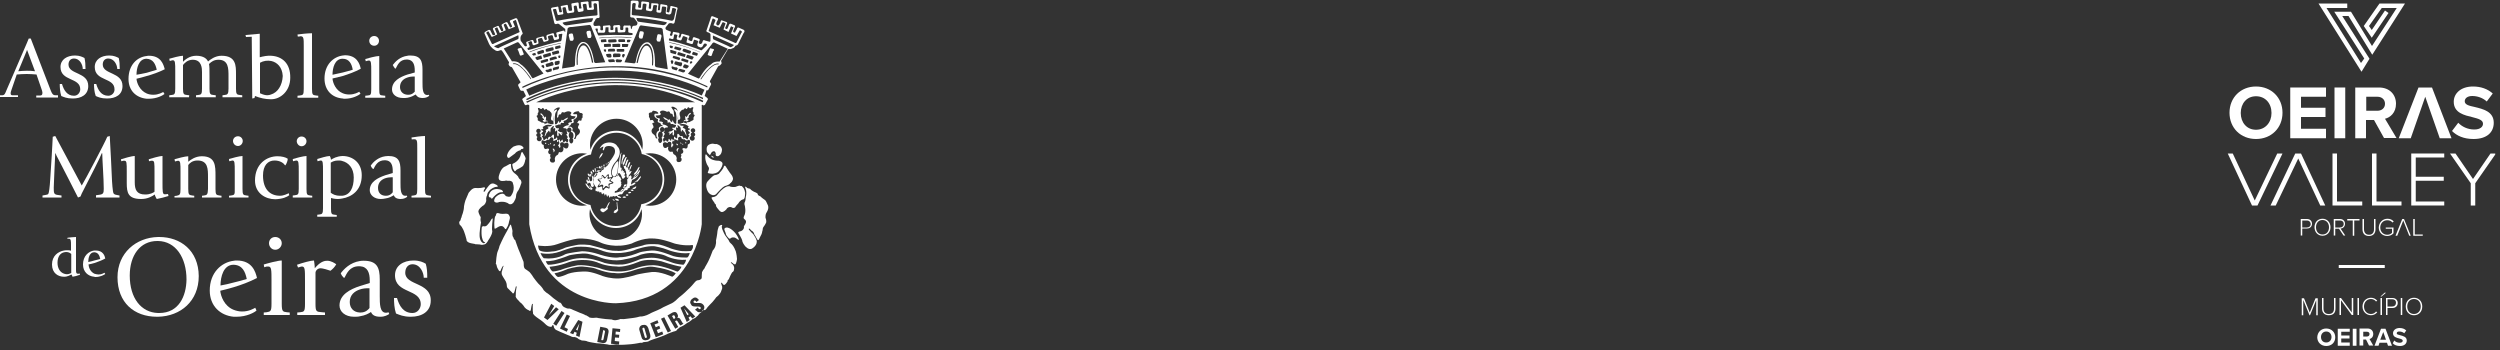 <?xml version="1.0" encoding="utf-8"?>
<!-- Generator: Adobe Illustrator 24.0.1, SVG Export Plug-In . SVG Version: 6.00 Build 0)  -->
<svg version="1.1" id="Layer_1" xmlns="http://www.w3.org/2000/svg" xmlns:xlink="http://www.w3.org/1999/xlink" x="0px" y="0px"
	 viewBox="0 0 1000 140" style="enable-background:new 0 0 1000 140;" xml:space="preserve">
<rect x="0" y="0" width="1000" height="140" fill="#333333" stroke="none"/>
<style type="text/css">
	.st0{fill:#FFFFFF;}
	.st1{fill-rule:evenodd;clip-rule:evenodd;fill:#FFFFFF;}
</style>
<path class="st0" d="M65,73.2V62.4c-1.3,0-4.5,1-5.5,1.3l0.1,0.8l0.8-0.2h0.5c0.9,0,0.9,0.9,0.9,4.4v8c-0.5,0.4-1.8,1.1-3.7,1.1
	c-3.5,0-4.2-2-4.2-4.9V62.4c-1.3,0-4.5,1-5.5,1.3l0.1,0.8l0.8-0.2h0.5c0.9,0,0.9,0.9,0.9,4.4v4.5c0,3.9,0.5,6.4,5.8,6.4
	c2.6,0,4.4-1.1,5.4-1.8c0.2,0.8,0.5,1.3,0.8,1.8c1.8-0.4,3.2-0.7,4.7-1.2l-0.2-0.8l-0.8,0.1h-0.6C65,77.7,65,76.3,65,73.2z"/>
<path class="st0" d="M81.6,78.2l-0.8,0.1V79h7.8v-0.7l-0.8-0.1c-1.3-0.2-1.6-0.3-1.6-2.6v-5.2c0-4.1,0-7.9-5.5-7.9
	c-2.6,0-4.6,1.5-5.4,2.2v-2.2c-1.2,0-4.5,0.9-5.5,1.2l0.2,0.9l0.7-0.2c0.1,0,0.3-0.1,0.5-0.1c1,0,1,1,1,4.5v6.8
	c0,2.3-0.3,2.4-1.5,2.7l-0.9,0.1V79h7.9v-0.7l-0.8-0.1c-1.3-0.2-1.6-0.3-1.6-2.7V66c0.6-0.8,1.7-1.8,3.7-1.8c4.2,0,4.2,3.4,4.2,6.7
	v4.7C83.1,77.9,82.8,78,81.6,78.2z"/>
<path class="st0" d="M92.4,78.2l-0.8,0.1V79h7.8v-0.7l-0.8-0.1C97.3,78,97,78,97,75.5V62.4c-1.2,0-4.4,0.9-5.4,1.2l0.1,0.9l0.8-0.2
	c0,0,0.3-0.1,0.5-0.1c0.9,0,0.9,1,0.9,4.5v6.8C94,78,93.7,78,92.4,78.2z"/>
<path class="st0" d="M95.2,54.5c-1.2,0-2,0.9-2,1.9c0,1,0.8,2,2,2c1.1,0,1.9-1,1.9-2C97.1,55.4,96.3,54.5,95.2,54.5z"/>
<path class="st0" d="M115.7,78.1l-0.2-0.8c-0.5,0.2-2,1-3.5,1c-4,0-6.8-2.6-6.8-8.1c0-4.1,2-6,4.6-6c2.3,0,3.7,1.1,4.2,1.9h0.2
	c0.5-0.8,0.9-1.9,0.9-2.6c-0.8-0.6-2.4-1-4.1-1c-4.3,0-9,3-9,9.7c0,5.1,4.2,7.5,8.1,7.5C113,79.6,114.8,78.8,115.7,78.1z"/>
<path class="st0" d="M124.9,78.3l-0.8-0.1c-1.2-0.2-1.5-0.2-1.5-2.6V62.4c-1.2,0-4.5,0.9-5.5,1.2l0.1,0.9l0.8-0.2
	c0.1,0,0.3-0.1,0.5-0.1c1,0,1,1,1,4.5v6.8c0,2.4-0.3,2.4-1.6,2.6l-0.8,0.1V79h7.8L124.9,78.3L124.9,78.3z"/>
<path class="st0" d="M120.6,58.5c1.2,0,2-1,2-2c0-1-0.8-1.9-2-1.9c-1.1,0-1.9,0.9-1.9,1.9C118.7,57.4,119.5,58.5,120.6,58.5z"/>
<path class="st0" d="M135.2,79.6c0.5,0,1.1-0.1,1.7-0.2c3.7-0.6,7.8-3.2,7.8-9.3c0-5-3.6-7.7-7.7-7.7H137c-2.3,0.1-3.9,1-4.6,1.5
	c0-0.3-0.2-1.1-0.5-1.5c-1.2,0-4,0.9-5,1.2l0.1,0.9l0.8-0.2c0.1,0,0.3-0.1,0.5-0.1c0.9,0,0.9,1,0.9,4.5v14.6c0,2.1-0.3,2.4-1.5,2.5
	l-0.8,0.1v0.8h7.8V86l-0.8-0.1c-1.3-0.1-1.5-0.4-1.5-2.5v-4.2C132.9,79.3,133.7,79.6,135.2,79.6z M132.4,65c0.5-0.3,1.4-0.8,2.9-0.8
	c0.5,0,1.1,0,1.6,0.2c2.4,0.6,4.6,2.7,4.6,6.6c0,4.2-1.5,7-4.6,7.3h-0.7c-2.2,0-3-0.6-3.9-1.2V65z"/>
<path class="st0" d="M160.3,79.6c1.4,0,2.2-0.6,2.6-0.9l-0.2-0.5c-0.1,0.1-0.2,0.1-0.6,0.1c-1.9,0-1.9-2.7-1.9-5.1v-5
	c0-3.7-0.8-5.8-4.9-5.8c-0.4,0-0.8,0.1-1.2,0.1c-2.9,0.4-4.9,2.4-5.8,3.7c0.2,0.7,0.5,1,0.9,1.4h0.2c0.7-1.3,1.6-3.5,4.5-3.5h0.2
	c2.4,0.1,3,2,3,4.3v0.8c-0.8,0.3-1.9,0.5-3,0.9c-2.9,1-6.2,2.6-6.2,6c0,1.9,1.8,3.5,4.4,3.5c0.7,0,1.3-0.1,1.8-0.2
	c1.6-0.2,2.5-0.8,3.4-1.3C157.8,78.8,158.4,79.6,160.3,79.6z M157.1,76.9c-0.3,0.4-1.1,1.4-2.7,1.4h-0.3c-1.8-0.1-2.9-1.2-2.9-3.2
	c0-2.1,1.4-3.3,2.9-3.8c0.9-0.3,1.8-0.4,2.5-0.4h0.5L157.1,76.9L157.1,76.9z"/>
<path class="st0" d="M171.6,78.2c-1.3-0.2-1.6-0.2-1.6-2.6V54.4c-1.4,0-4.3,0.4-5.4,0.6l0.1,0.8l0.5-0.1h0.5c1.2,0,1.2,0.8,1.2,3.6
	v16.3c0,2.4-0.3,2.4-1.5,2.6l-0.8,0.1V79h7.8v-0.7L171.6,78.2z"/>
<path class="st0" d="M40.9,61.3c0,2.4,0.6,10.2,0.6,14.2c0,1.7-0.2,2.2-1.7,2.4l-1.4,0.2V79h9.4v-0.8l-1-0.2
	c-0.7-0.1-1.2-0.3-1.4-0.7c-0.3-0.5-0.6-4.1-0.7-7.2l-0.3-6.4c-0.3-4.9-0.5-8.9-0.5-9.3l-1,0.3c-0.7,1.9-9,17.6-10.2,19.5
	c-1.1-2-9.6-17.9-10.6-19.8l-1,0.3c0,1-0.3,5-0.4,7.5l-0.6,9.3c-0.2,3.4-0.5,5.7-0.8,6.1c-0.2,0.2-0.6,0.3-1.2,0.4L17,78.2V79h7.6
	v-0.8L23.2,78c-1.7-0.2-1.7-0.8-1.7-3c0-1.1,0.5-11.6,0.6-13.7h0.1c0.3,0.8,0.6,1.4,1,2.1c2.5,4.9,7.2,13.9,8,15.6l1-0.4
	c0.2-0.4,0.3-0.8,0.5-1.2c3.7-7.2,7.4-14.4,8-16.1L40.9,61.3L40.9,61.3z"/>
<path class="st0" d="M63.7,94.8h-0.5C54.4,95,47,101.2,47,110.9c0,10.1,6.6,15.8,15.8,15.8h0.4c9-0.2,16.3-6.2,16.3-16.3
	C79.4,100.2,72.2,94.8,63.7,94.8z M63.7,125.2h-0.5c-6.7-0.2-11.3-5.9-11.3-15c0-8,4.1-13.8,11-13.8h0.3c7.1,0.1,11.4,6.7,11.4,15.4
	C74.5,118.5,71.5,125.2,63.7,125.2z"/>
<path class="st0" d="M102.8,111.2c-0.6-2.5-1.9-7-8.1-7c-0.4,0-0.8,0-1.2,0.1c-4.9,0.6-9.6,4.7-9.6,11.9c0,6.2,4.2,10,9.6,10.5h1.1
	c4.2,0,7.3-1.8,8-2.5l-0.5-1.1c-0.6,0.3-2.4,1.5-5.3,1.5c-1.2,0-2.4-0.3-3.4-0.7c-3.7-1.5-5.1-5.4-5.3-7.6c1.6-0.4,3.4-0.8,5.3-1.4
	C96.4,114,99.7,112.8,102.8,111.2z M93.4,105.9L93.4,105.9c3.6,0.1,4.7,2.8,5.3,5.7c-1.6,0.5-3.5,1-5.2,1.4
	c-1.8,0.5-3.6,0.9-5.3,1.2C88.2,110.7,89.4,105.9,93.4,105.9z"/>
<path class="st0" d="M112.7,121.5v-17.3c-1.6,0-5.9,1.2-7.2,1.6l0.2,1.1l1-0.3h0.6c1.3,0,1.3,1.3,1.3,5.8v9.1c0,3.1-0.4,3.1-2,3.4
	l-1.1,0.1v1h10.4v-1l-1.1-0.1C113.1,124.7,112.7,124.6,112.7,121.5z"/>
<path class="st0" d="M107.6,97.3c0,1.3,1,2.6,2.5,2.6c1.5,0,2.6-1.3,2.6-2.6c0-1.4-1.1-2.5-2.6-2.5
	C108.6,94.8,107.6,95.9,107.6,97.3z"/>
<path class="st0" d="M125.9,107.3c0-1.3-0.2-2.2-0.3-3.1c-1.3,0-4.5,0.9-6.8,1.7l0.4,1.1l0.4-0.1c0.4-0.1,0.8-0.3,1.1-0.3
	c1.3,0,1.3,1,1.3,5.8v9.1c0,3.2-0.4,3.2-2,3.4l-1.1,0.1v1H130v-1l-1.1-0.1c-2.4-0.2-2.7-0.2-2.7-3.4v-12.4c0-0.7,0.7-1.8,2.1-1.8
	c0.7,0,3.2,0.7,3.9,1c1-0.8,1.7-1.5,2.3-2.6c-0.6-0.4-2-1.4-3.6-1.4C128.5,104.2,126.6,106.5,125.9,107.3z"/>
<path class="st0" d="M154.4,125.1c-2.5,0-2.5-3.5-2.5-6.7v-6.6c0-4.8-1.1-7.5-6.4-7.5c-0.5,0-1,0-1.5,0.1c-4,0.6-6.5,3.3-7.7,4.9
	c0.3,0.8,0.7,1.3,1.2,1.8h0.3c0.9-1.7,2-4.6,5.8-4.6h0.4c3.1,0.2,3.9,2.7,3.9,5.7v1c-1,0.3-2.4,0.7-3.9,1.2c-4,1.3-8.2,3.5-8.2,7.8
	c0,2.5,2.3,4.5,5.8,4.5c0.9,0,1.7,0,2.4-0.2c2-0.3,3.3-1,4.4-1.7c0.4,1,1.3,1.9,3.7,1.9c1.9,0,2.9-0.7,3.6-1.1l-0.3-0.7
	C155,125,154.9,125.1,154.4,125.1z M147.8,123.2c-0.3,0.4-1.4,1.8-3.5,1.8h-0.4c-2.4-0.1-4-1.7-4-4.2c0-2.8,1.9-4.3,4-5
	c1.1-0.4,2.3-0.5,3.3-0.5h0.6L147.8,123.2z"/>
<path class="st0" d="M162.1,109.1c0-2.1,1.2-3.4,2.9-3.4c3.1,0,4.5,3.4,4.5,5.4h1.4c0-2.4-0.1-3.9-0.6-5.6c-1-0.6-2.4-1.3-4.9-1.3
	c-4.1,0-7.4,2.1-7.4,5.9c0,7.5,10.3,5.3,10.3,11.6c0,1.6-1.2,3.5-3.3,3.5c-3.7,0-5.3-2.9-6.2-6h-1.2c0,1.8,0.1,4.1,0.8,6.2
	c1.3,0.5,2.9,1.3,5.9,1.3c4.4,0,8-2,8-6.5C172.4,112.8,162.1,114.3,162.1,109.1z"/>
<path class="st0" d="M31.4,109.5h-0.3c-0.6,0-0.7-0.5-0.7-1.6V94.8c-0.9,0-2.7,0.2-3.4,0.3v0.5l0.3-0.1h0.3c0.8,0,0.8,1,0.8,2.7v2.1
	c-0.5-0.2-1-0.2-1.5-0.2c-0.4,0-0.8,0-1.3,0.1c-2.3,0.4-4.8,2.1-4.8,5.6c0,3.5,2.5,4.9,4.8,4.9h0.1c1.4,0,2.3-0.7,2.9-0.9
	c0.2,0.3,0.3,0.6,0.4,0.9c0.8-0.1,1.9-0.4,3-0.8l-0.1-0.5L31.4,109.5z M28.5,109.2c-0.2,0.1-1,0.5-1.7,0.5c-0.4,0-0.7-0.1-1.1-0.2
	c-1.6-0.5-2.7-2.1-2.7-4.4c0-2.4,1.1-3.9,2.7-4.2c0.2,0,0.5-0.1,0.7-0.1c0.9,0,1.6,0.3,2.1,0.8V109.2z"/>
<path class="st0" d="M42.1,103.4c-0.2-1.1-0.9-3.2-3.8-3.2h-0.6c-2.3,0.3-4.5,2.2-4.5,5.6c0,2.9,2,4.7,4.5,4.9
	c0.2,0.1,0.3,0.1,0.5,0.1c2,0,3.5-0.9,3.9-1.2l-0.3-0.5c-0.3,0.1-1.1,0.7-2.4,0.7c-0.6,0-1.1-0.2-1.6-0.3c-1.7-0.8-2.3-2.5-2.4-3.7
	c0.7-0.2,1.5-0.4,2.4-0.6C39.2,104.7,40.7,104.2,42.1,103.4z M37.7,100.9c1.6,0.1,2.1,1.3,2.4,2.7c-0.7,0.2-1.6,0.4-2.4,0.6
	c-0.8,0.3-1.6,0.4-2.4,0.6C35.3,103.2,35.8,100.9,37.7,100.9z"/>
<path class="st0" d="M58.7,39.5h0.8c3.3,0,5.7-1.4,6.3-1.9l-0.5-0.8c-0.5,0.2-1.8,1.1-4,1.1c-1,0-1.9-0.2-2.6-0.5
	c-2.8-1.2-4-4.2-4.1-5.9c1.2-0.3,2.5-0.6,4.1-1.1c2.2-0.6,4.8-1.5,7.2-2.7c-0.5-1.9-1.5-5.4-6.3-5.4c-0.3,0-0.6,0-0.9,0.1
	c-3.9,0.4-7.3,3.6-7.3,9.2C51.4,36.3,54.5,39.1,58.7,39.5z M58.6,23.5L58.6,23.5c2.7,0.1,3.6,2.2,4.1,4.4c-1.2,0.4-2.6,0.8-4,1.2
	c-1.4,0.3-2.8,0.6-4.1,0.8C54.6,27.3,55.5,23.5,58.6,23.5z"/>
<path class="st0" d="M149.7,18.3c1.1,0,1.9-0.9,1.9-2c0-1-0.8-1.9-1.9-1.9c-1.2,0-2,0.9-2,1.9C147.7,17.4,148.5,18.3,149.7,18.3z"/>
<path class="st0" d="M154.1,38.3l-0.9-0.1c-1.3-0.1-1.5-0.2-1.5-2.5V22.4c-1.3,0-4.6,0.9-5.6,1.2l0.2,0.9l0.7-0.2
	c0.1,0,0.4-0.1,0.5-0.1c1,0,1,1,1,4.6v6.9c0,2.3-0.3,2.4-1.5,2.5l-0.9,0.1v0.8h8L154.1,38.3L154.1,38.3z"/>
<path class="st0" d="M75.7,38.1L74.8,38c-1.3-0.1-1.6-0.4-1.6-2.5V26c0.5-0.6,1.7-2.1,3.9-2.1c3.7,0,3.7,3.6,3.7,5v6.6
	c0,2.1-0.3,2.4-1.6,2.5l-0.8,0.1v0.8h7.9v-0.8L85.4,38c-1.3-0.1-1.6-0.4-1.6-2.5v-5c0-3,0-3.8-0.2-4.9c1-1,2.1-1.7,3.8-1.7
	c4,0,4,3.5,4,6.6v5c0,2.1-0.4,2.4-1.6,2.5l-0.8,0.1v0.8h7.9v-0.8L96,38c-1.3-0.1-1.6-0.4-1.6-2.5v-5.8c0-3.5,0-7.4-5.8-7.4
	c-2.6,0-4.6,1.6-5.4,2.3c-0.4-1-1.7-2.3-4.7-2.3c-2.7,0-4.5,1.6-5.3,2.4v-2.4c-1.2,0-4.5,0.9-5.5,1.2l0.2,0.9l0.7-0.2
	c0.1,0,0.3-0.1,0.5-0.1c1,0,1,1,1,4.5v6.9c0,2.1-0.3,2.4-1.5,2.5l-0.9,0.1v0.8h7.9L75.7,38.1L75.7,38.1z"/>
<path class="st0" d="M43.3,38.3c-2.8,0-4.1-2.3-4.8-4.7h-0.9c0,1.4,0.1,3.2,0.7,4.8c0.9,0.4,2.1,1,4.5,1c3.5,0,6.2-1.5,6.2-5
	c0-5.7-7.9-4.5-7.9-8.6c0-1.5,0.9-2.4,2.2-2.4c2.3,0,3.6,2.5,3.6,4.2h1c0-1.9-0.1-3-0.4-4.4c-0.8-0.4-1.9-1-3.8-1
	c-3.2,0-5.8,1.6-5.8,4.6c0,5.8,7.9,4.1,7.9,8.9C45.9,36.9,44.9,38.3,43.3,38.3z"/>
<path class="st0" d="M137.1,39.4c0.3,0.1,0.5,0.1,0.8,0.1c3.3,0,5.7-1.5,6.3-2l-0.5-0.8c-0.4,0.2-1.8,1.1-4,1.1
	c-1,0-1.9-0.2-2.6-0.5c-2.8-1.1-4-4.2-4.1-5.9c1.2-0.3,2.6-0.6,4.1-1c2.2-0.7,4.8-1.6,7.2-2.9c-0.4-1.9-1.5-5.4-6.3-5.4
	c-0.3,0-0.6,0.1-0.9,0.1c-3.8,0.5-7.3,3.7-7.3,9.2C129.8,36.2,132.9,39.1,137.1,39.4z M137,23.5h0.1c2.6,0,3.6,2.1,4,4.4
	c-1.2,0.4-2.6,0.7-4,1.1c-1.4,0.3-2.7,0.6-4.1,0.9C133,27.2,133.9,23.5,137,23.5z"/>
<path class="st0" d="M163,29.8c-3,1-6.2,2.6-6.2,6c0,1.9,1.7,3.4,4.4,3.4c0.7,0,1.3,0,1.8-0.1c1.5-0.3,2.4-0.8,3.3-1.3
	c0.4,0.7,1,1.4,2.8,1.4c1.4,0,2.1-0.5,2.6-0.9l-0.2-0.4c-0.1,0-0.3,0.1-0.6,0.1c-1.9,0-1.9-2.6-1.9-5.1v-5c0-3.6-0.8-5.7-4.9-5.7
	c-0.4,0-0.8,0-1.1,0.1c-3.1,0.4-4.9,2.4-5.9,3.7c0.3,0.6,0.6,1,0.9,1.4h0.3c0.7-1.3,1.5-3.6,4.4-3.6h0.3c2.3,0.2,2.9,2.1,2.9,4.4V29
	C165.1,29.2,164,29.5,163,29.8z M166,36.5c-0.2,0.3-1.1,1.4-2.6,1.4H163c-1.8-0.1-3-1.3-3-3.1c0-2.1,1.4-3.3,3-3.8
	c0.8-0.3,1.7-0.4,2.4-0.4h0.5V36.5z"/>
<path class="st0" d="M127.3,38.3l-0.9-0.1c-1.3-0.2-1.6-0.2-1.6-2.7V13.3c-1.6,0-4.6,0.3-5.8,0.5l0.1,0.8h0.6c0.1,0,0.3-0.1,0.5-0.1
	c1.3,0,1.3,0.9,1.3,3.9v17.1c0,2.5-0.3,2.5-1.6,2.7l-0.9,0.1v0.8h8.3L127.3,38.3L127.3,38.3z"/>
<path class="st0" d="M108.4,22.3c-1.4-0.1-3,0.2-4.5,0.6v-9.4L98.2,14l0.2,0.8l2.3-0.1l0.2,24.7l0.9-0.2l0.2-0.8
	c2,0.8,4.1,1.3,6.3,1.3h0.2c3.7,0,7.6-3.3,7.6-8.6C116.2,25.3,112.8,22.5,108.4,22.3z M108.4,37.8c-0.5,0.2-1,0.3-1.6,0.3
	c-1,0-2.4-0.6-2.8-0.8V25.1c1.4-0.8,3-1,4.5-0.7c2.3,0.5,4.4,2.4,4.6,6C112.9,34.3,111,37,108.4,37.8z"/>
<path class="st0" d="M16.1,38.2h-1.6V39h8.7v-0.9h-1c-1.1,0-1.4-0.7-1.9-1.9l-8-20.8h-0.8l-0.7,1.7L2.5,36.3C2.2,37,1.9,38.1,1,38.1
	H0v0.7h7.2v-0.7H4.8c-0.7-0.1-0.6-1-0.4-1.6l2.3-6.7c1.3-0.1,2.6-0.2,4-0.2c1.3,0,2.5,0.1,3.9,0.2l2.2,6.4
	C17.1,37.1,17.1,38.2,16.1,38.2z M10.7,28.3c-1.2,0-2.3,0.1-3.4,0.2l3.4-8.2l0.1-0.4l3.2,8.6C12.7,28.3,11.7,28.3,10.7,28.3z"/>
<path class="st0" d="M29.6,38.3c-2.8,0-4.1-2.3-4.8-4.7h-0.9c0,1.4,0.1,3.2,0.6,4.8c1,0.4,2.2,1,4.6,1c3.4,0,6.2-1.5,6.2-5
	c0-5.7-7.9-4.5-7.9-8.6c0-1.5,0.9-2.4,2.2-2.4c2.3,0,3.5,2.5,3.5,4.2h1.1c0-1.9-0.1-3-0.4-4.4c-0.8-0.4-1.9-1-3.8-1
	c-3.2,0-5.8,1.6-5.8,4.6c0,5.8,7.9,4.1,7.9,8.9C32.1,36.9,31.2,38.3,29.6,38.3z"/>
<path class="st1" d="M265.7,10c0,0,0.5-0.1,0.9-0.7c0,0,0.5-0.4-0.4-0.5c0,0-6.9-1.5-11.2-1.6c0,0-0.8-0.1-0.3,0.5c0,0,0.1,1,0.8,1
	l9.3,1.3C264.9,10.1,265.4,10.1,265.7,10z M268.2,8.2c0,0,1,0.5,1.4-0.7l0.8-3.6c0,0,0.3-0.4-0.6-0.6c0,0-0.9-0.3-0.9,0.1l-0.4,1.9
	c0,0-0.4,0.6-0.8,0.5l-1.2-0.2c0,0-0.3-0.3-0.2-0.9l0.2-1.5c0,0,0.1-0.5-0.5-0.5c0,0-1.1-0.3-1.2,0.1L264.6,4c0,0,0.1,1.2-0.8,1.1
	l-0.7-0.1c0,0-0.7,0-0.5-0.8l0.1-1.2c0,0,0.4-0.9-0.1-0.9c0,0-1.2-0.3-1.3,0.2L261,4c0,0-0.3,0.6-0.9,0.5l-1.5-0.3
	c0,0-0.3-0.1-0.2-0.9l0.2-1.4c0,0,0-0.4-0.5-0.4c0,0-0.9-0.3-1,0.3l-0.2,1.8c0,0-0.1,0.3-0.7,0.3l-1.6-0.1c0,0-0.4,0.1-0.5-0.5
	l0.2-1.6c0,0,0.1-0.5-0.6-0.5c0,0-0.7-0.1-0.8,0.6l-0.2,3.8c0,0-0.1,0.5,0.6,0.5C253.4,6,264,7.2,268.2,8.2z M226.1,10.1
	c0,0-0.5-0.1-0.9-0.7c0,0-0.5-0.4,0.4-0.5c0,0,6.9-1.5,11.2-1.6c0,0,0.8-0.1,0.3,0.5c0,0-0.2,1-0.8,1l-9.3,1.3
	C226.9,10.2,226.4,10.2,226.1,10.1z M223.2,8.3c0,0-0.9,0.4-1-0.8L221.2,4c0,0-0.2-0.4,0.8-0.4c0,0,0.5-0.2,0.5,0.3l0.5,1.8
	c0,0,0.1,0.4,0.5,0.3l1.7-0.3c0,0,0.3-0.3,0-0.9l-0.2-1.6c0,0,0.1-0.3,0.7-0.3c0,0,0.5-0.2,0.6,0.2l0.4,1.7c0,0,0.1,0.6,0.7,0.5
	l1.9-0.3c0,0,0.5-0.1,0.4-0.8l-0.2-1.4c0,0-0.1-0.5,0.4-0.5c0,0,0.7-0.3,0.8,0.2l0.4,1.9c0,0,0.1,0.4,0.6,0.4l1.5-0.3
	c0,0,0.3-0.1,0.2-0.9L233.1,2c0,0,0-0.4,0.5-0.4c0,0,0.9-0.3,1,0.3l0.2,1.8c0,0,0.1,0.3,0.7,0.3l1.6-0.1c0,0,0.4,0.1,0.5-0.5
	l-0.2-1.6c0,0-0.1-0.5,0.6-0.5c0,0,0.7-0.1,0.8,0.6l0.2,3.8c0,0,0.1,0.5-0.6,0.5C238.4,6.1,227.4,7.3,223.2,8.3z M257.5,13.4
	c0,0,0.1-0.7-0.4-0.8l-0.6-0.1c0,0-0.6-0.2-0.7,0.5l-0.3,1.5c0,0,0.1,1,0.6,0.9c0,0,1,0.3,1-0.4L257.5,13.4z M264.6,14.6
	c0,0,0.1-0.7-0.4-0.8l-0.6-0.1c0,0-0.6-0.2-0.7,0.5l-0.3,1.5c0,0,0.1,1,0.6,0.9c0,0,1,0.3,1-0.4L264.6,14.6z M261.2,26.2
	c0,0,0.9-7.6-2.2-8.7c0,0-2.7-0.8-4.4,7.6l0.5,0.1c0,0,1.4-7.6,3.8-6.9c0,0,2.4,0.2,1.9,7.8L261.2,26.2z M267.1,27.7l-2-15.5
	c0,0,0.3-1.2-1.7-1.1l-6.7-0.9c0,0-0.7-0.4-1.1,0.9l-5.8,13.8l3.5,0.4c0,0,0.9,0.3,1-0.7c0,0,1.2-8,4.8-7.7c0,0,2.9,0,2.9,8.6
	c0,0-0.3,1.3,0.7,1.4L267.1,27.7z M234.6,13.2c0,0-0.1-0.7,0.4-0.8l0.6-0.1c0,0,0.6-0.2,0.7,0.5l0.3,1.5c0,0-0.1,1-0.6,0.9
	c0,0-1,0.2-1-0.4L234.6,13.2z M227.5,14.3c0,0-0.1-0.7,0.4-0.8l0.6-0.1c0,0,0.6-0.2,0.7,0.5l0.3,1.5c0,0-0.1,1-0.6,0.9
	c0,0-1,0.2-1-0.4L227.5,14.3z M230.7,26c0,0-0.7-7.6,2.4-8.7c0,0,2.7-0.8,4.2,7.7l-0.5,0.1c0,0-1.3-7.6-3.7-6.9c0,0-2.4,0.2-2,7.7
	L230.7,26z M224.8,27.4l2.2-15.5c0,0-0.3-1.2,1.8-1.1l6.7-0.8c0,0,0.7-0.4,1.1,1l5.5,13.9l-3.5,0.3c0,0-0.9,0.2-1-0.7
	c0,0-1-8.1-4.6-7.7c0,0-2.9-0.1-3,8.5c0,0,0.2,1.4-0.7,1.4L224.8,27.4z M280,20.8c0,0-7.4-3.1-12.3-3.9l0,0.2c0,0,5.1,0.8,12.3,3.8
	L280,20.8z M270.5,26.9c0,0,1,0.4,0.5,0.7c-0.2,0.1-0.2,0.8-0.7,0.5l-1.2-0.4c0,0-0.2,0.1-0.4-0.5c-0.2-0.6,0,0.1,0,0.1
	s-0.3-1,0.4-0.7C269.2,26.6,270.1,27.1,270.5,26.9z M273.8,28c0,0,0.5,0.1,0.2,0.5c0,0-0.1,0.5-0.8,0.5c0,0-1.3-0.5-1.4-0.5
	c-0.1,0-0.7,0.1-0.4-0.4c0,0,0.1-0.8,0.9-0.5L273.8,28z M269.3,24.7c0,0,0.2-0.5-0.5-0.6c0,0-0.6,0-0.5,0.5c0,0,0.3,1.3,0.5,1
	c0,0,0.3-0.1,0.4-0.3C269.2,25.2,269.3,24.8,269.3,24.7z M270.7,24.6c0,0-0.7-0.3-0.8,0.3c0,0-0.4,0.8,0.1,0.9l2.1,0.7
	c0,0,0.5,0.2,0.6-0.4c0,0,0.5-1-0.3-1.2C272.4,25,271.5,24.9,270.7,24.6z M274.3,25.8c0,0-0.6-0.3-0.8,0.3c0,0-0.7,0.9,0.1,1
	c0,0,1,0.6,1.4,0.1c0,0,0.9-0.8,0.3-1L274.3,25.8z M272,23.5c0,0,0.3-0.2-0.2-0.5c-0.1-0.1-2.1-0.6-2.1-0.6s-0.4-0.2-0.5,0.2
	c0,0-0.4,0.6,0.2,0.7l2.1,0.7C271.3,24,271.8,24.4,272,23.5z M273.2,23.4c0,0-0.5-0.2-0.6,0.3c0,0-0.4,0.4,0.1,0.6l2,0.7
	c0,0,0.5,0.3,0.5-0.2l0.2-0.4c0,0,0.1-0.1-0.2-0.4C275.1,24,273.2,23.4,273.2,23.4z M276.6,24.5c0,0-0.4-0.1-0.5,0.2
	c0,0-0.4,0.6,0,0.7c0,0,0.3,0.2,0.5-0.1c0,0,0.5-0.4,0.3-0.6L276.6,24.5z M270.2,20.5l-1.6-0.5c0,0-0.7-0.2-0.5,0.4
	c0.2,0.6,0,0.1,0,0.1l0.1,0.5c0,0-0.1,0.2,0.2,0.2l1.4,0.4c0,0,0.5,0.3,0.6-0.1l0.2-0.6C270.6,20.9,270.7,20.5,270.2,20.5z
	 M274.1,22.2c0,0,0.5-0.6-0.3-0.6l-2.1-0.7c0,0-0.6-0.2-0.6,0.3c0,0-0.5,0.8,0.3,0.9l2.1,0.6C273.5,22.7,274.1,23.1,274.1,22.2z
	 M277.2,22.6l-1.9-0.6c0,0-0.6-0.3-0.6,0.3l-0.2,0.4c0,0-0.4,0.4,0.2,0.4l1.9,0.7c0,0,0.5,0.2,0.5-0.3
	C277.2,23.4,277.8,22.8,277.2,22.6z M269.1,18.8c0,0,0.3-0.3-0.2-0.4l-0.7-0.2c0,0-0.6,0.1-0.3,0.4l0.1,0.4c0,0,0,0.2,0.3,0.2
	l0.4,0.1C268.6,19.2,269.1,19.6,269.1,18.8z M272.1,19.1l-1.5-0.4c0,0-0.7-0.4-0.8,0.4c0,0-0.4,0.5,0.3,0.6l1.4,0.4
	c0,0,0.6,0.4,0.8-0.3C272.4,19.8,272.9,19.3,272.1,19.1z M276.1,20.3l-2-0.7c0,0-0.9-0.4-1,0.4c0,0-0.4,0.4,0.4,0.7l2,0.7
	c0,0,0.6,0.3,0.7-0.3C276.3,21.1,276.7,20.5,276.1,20.3z M278.3,22.2c0,0,0.5,0.4,0.7-0.3c0,0,0.4-0.5-0.2-0.7l-1.2-0.4
	c0,0-0.5-0.3-0.6,0.4c0,0-0.5,0.5,0.1,0.7L278.3,22.2z M280.4,20.1c0,0,0.1,0.2,0.6-0.3l1.6-1.5c0,0,0.4-0.4-0.1-0.8l-0.5-0.1
	c0,0-0.6,0.1-0.6,0.5l-0.4,0.7c0,0-0.3,0.4-0.8,0.4l-0.7-0.3c0,0-0.6-0.1-0.6-0.9l0.3-1c0,0,0.5-0.4-0.7-0.7l-0.7-0.2
	c0,0-0.2-0.1-0.3,0.3l-0.3,1c0,0,0,0.5-0.7,0.4l-1.6-0.5c0,0-0.5,0.1-0.2-0.8l0.3-1c0,0,0.1-0.3-0.3-0.4l-0.3-0.1
	c0,0-1.2-0.7-1.3-0.1l-0.5,1.2c0,0-0.1,0.4-0.8,0.2l-0.7-0.2c0,0-0.6,0-0.4-0.7l0.2-0.9c0,0,0.3-0.3-0.2-0.4l-0.4-0.1
	c0,0-0.7-0.3-0.7,0.4l-0.2,1.1c0,0,0,0.5-0.7,0.3l-0.6-0.2c0,0-0.5-0.3-0.5,0.4c0,0-0.3,0.4,0.4,0.5C268,16.2,273.5,17.4,280.4,20.1
	z M224.3,17.2c0,0-7.9,1.5-12.5,3.5l0.1,0.2c0,0,4.7-2.1,12.4-3.5L224.3,17.2z M219.9,27.5c0,0,1-0.2,0.8,0.3
	c-0.1,0.2,0.2,0.7-0.3,0.8l-1.2,0.3c0,0-0.1,0.2-0.6-0.2c-0.5-0.4,0,0.1,0,0.1s-0.8-0.6-0.1-0.9C218.6,28,219.6,27.8,219.9,27.5z
	 M223.2,26.6c0,0,0.5-0.2,0.4,0.3c0,0,0.2,0.4-0.4,0.8l-1.4,0.3c-0.1,0.1-0.5,0.4-0.6-0.1c0,0-0.3-0.7,0.4-0.9L223.2,26.6z
	 M217.6,26.3c0,0-0.1-0.5-0.8-0.2c0,0-0.5,0.3-0.1,0.6c0,0,0.9,0.9,0.9,0.5c0,0,0.2-0.3,0.1-0.5L217.6,26.3z M218.8,25.4
	c0,0-0.8,0.2-0.5,0.7c0,0,0.1,0.9,0.6,0.7l2.2-0.6c0,0,0.5-0.1,0.3-0.6c0,0-0.1-1.1-0.9-0.8C220.4,24.9,219.5,25.3,218.8,25.4z
	 M222.4,24.5c0,0-0.7,0-0.5,0.7c0,0-0.1,1.1,0.7,0.8c0,0,1.2-0.1,1.2-0.7c0,0,0.3-1.1-0.3-1L222.4,24.5z M219.2,23.9
	c0,0,0.2-0.4-0.5-0.3c-0.2,0-2.1,0.6-2.1,0.6s-0.5,0-0.3,0.5c0,0,0,0.7,0.5,0.5l2.1-0.6C218.9,24.6,219.5,24.6,219.2,23.9z
	 M220.2,23.1c0,0-0.5,0.1-0.3,0.6c0,0-0.1,0.6,0.4,0.5l2.1-0.6c0,0,0.6,0,0.3-0.4l-0.1-0.4c0,0,0-0.1-0.4-0.2
	C222.1,22.5,220.2,23.1,220.2,23.1z M223.6,22.2c0,0-0.4,0.1-0.3,0.4c0,0,0,0.7,0.4,0.6c0,0,0.4,0.1,0.4-0.3c0,0,0.2-0.7-0.1-0.7
	L223.6,22.2z M216.1,22.3l-1.6,0.5c0,0-0.7,0.2-0.2,0.6c0.5,0.4,0,0.1,0,0.1l0.4,0.4c0,0,0,0.2,0.3,0.1l1.4-0.4c0,0,0.6,0,0.4-0.4
	l-0.2-0.6C216.6,22.4,216.5,22,216.1,22.3z M220.3,21.6c0,0,0.1-0.8-0.6-0.4l-2.1,0.6c0,0-0.6,0.1-0.3,0.6c0,0,0,1,0.7,0.6l2.1-0.6
	C220,22.3,220.8,22.3,220.3,21.6z M223.1,20.2l-1.9,0.5c0,0-0.7,0-0.3,0.6l0.1,0.4c0,0-0.1,0.5,0.4,0.2l2-0.5c0,0,0.5-0.1,0.2-0.6
	C223.6,20.9,223.7,20.1,223.1,20.2z M214.2,21.4c0,0,0.1-0.4-0.4-0.2l-0.7,0.2c0,0-0.5,0.4-0.1,0.5l0.3,0.3c0,0,0.1,0.1,0.3,0
	l0.4-0.1C214.1,22.1,214.6,22.2,214.2,21.4z M216.9,20l-1.5,0.5c0,0-0.8,0.1-0.4,0.8c0,0-0.1,0.6,0.6,0.4l1.4-0.4c0,0,0.8,0,0.6-0.7
	C217.6,20.5,217.6,19.8,216.9,20z M220.9,18.9l-2,0.5c0,0-1,0.2-0.6,0.9c0,0-0.2,0.5,0.7,0.4l2-0.5c0,0,0.7,0,0.4-0.7
	C221.5,19.5,221.5,18.8,220.9,18.9z M223.8,19.3c0,0,0.6,0,0.4-0.6c0,0,0.1-0.7-0.5-0.5l-1.3,0.3c0,0-0.6,0.1-0.3,0.6
	c0,0-0.2,0.7,0.5,0.5L223.8,19.3z M224.2,16.5c0,0,0.2,0.1,0.4-0.5l0.3-2.2c0,0,0.2-0.2-0.2-0.3l-0.5,0.1c0,0-0.7-0.1-0.8,0.4
	l0.2,0.9c0,0,0.2,0.5-0.3,0.8l-1.2,0.3c0,0-0.4,0.4-0.7-0.6l-0.2-0.7c0,0,0-0.8-0.8-0.6l-0.7,0.2c0,0-0.7,0.1-0.5,0.6l0.2,0.7
	c0,0,0.3,0.5-0.4,0.8l-1.1,0.3c0,0-0.5,0.3-0.7-0.5l-0.2-0.5c0,0-0.2-0.7-0.6-0.5l-0.7,0.2c0,0-0.7,0.1-0.5,0.6l0.2,1.1
	c0,0,0.1,0.4-0.4,0.5l-1.1,0.4c0,0-0.5,0.4-0.9-0.3l-0.2-0.8c0,0-0.1-0.6-0.6-0.4l-0.5,0.2c0,0-0.7,0-0.3,0.5l0.4,1.1
	c0,0,0.2,0.5-0.2,0.7l-0.3,0.1c0,0-0.6,0.1-0.2,0.6c0,0,0,0.5,0.6,0.2C211.7,20.1,217,18.1,224.2,16.5z M239.7,15.1
	c0,0,8-0.8,12.9-0.1l0,0.2c0,0-5.1-0.7-12.9,0.1L239.7,15.1z M247,23.7c0,0-1,0.1-0.7,0.5c0.1,0.1,0,0.8,0.5,0.7l1.3,0
	c0,0,0.1,0.2,0.5-0.3c0.4-0.5,0,0.1,0,0.1s0.6-0.8-0.2-0.8C248.4,23.8,247.4,23.9,247,23.7z M243.6,23.8c0,0-0.5-0.1-0.3,0.4
	c0,0-0.1,0.5,0.6,0.7c0,0,1.4-0.1,1.5-0.1c0.1,0,0.6,0.3,0.5-0.3c0,0,0.1-0.8-0.7-0.8L243.6,23.8z M248.9,22c0,0,0-0.5,0.7-0.4
	c0,0,0.5,0.1,0.3,0.6c0,0-0.6,1.2-0.7,0.8c0,0-0.3-0.2-0.3-0.4C248.8,22.5,248.8,22,248.9,22z M247.5,21.4c0,0,0.8,0,0.7,0.5
	c0,0,0.1,0.9-0.4,0.9l-2.2,0.1c0,0-0.5,0.1-0.4-0.5c0,0-0.2-1.1,0.7-1C245.8,21.3,246.7,21.5,247.5,21.4z M243.8,21.5
	c0,0,0.7-0.1,0.7,0.5c0,0,0.4,1-0.4,1c0,0-1.1,0.2-1.4-0.4c0,0-0.6-1,0-1L243.8,21.5z M246.7,20c0,0-0.3-0.3,0.4-0.4
	c0.1,0,2.2,0,2.2,0s0.5-0.1,0.4,0.4c0,0,0.2,0.7-0.4,0.7l-2.2,0C247.1,20.7,246.5,20.8,246.7,20z M245.5,19.5c0,0,0.5-0.1,0.5,0.5
	c0,0,0.3,0.5-0.3,0.6l-2.1,0c0,0-0.6,0.1-0.4-0.3l0-0.4c0,0,0-0.1,0.3-0.3C243.5,19.5,245.5,19.5,245.5,19.5z M242,19.7
	c0,0,0.4,0,0.4,0.3c0,0,0.2,0.7-0.2,0.7c0,0-0.3,0.1-0.5-0.2c0,0-0.4-0.6-0.1-0.7L242,19.7z M249.2,17.6l1.7,0c0,0,0.7,0,0.4,0.5
	c-0.4,0.5,0,0.1,0,0.1l-0.2,0.4c0,0,0,0.2-0.3,0.2l-1.5,0c0,0-0.6,0.1-0.5-0.3v-0.6C248.7,17.9,248.7,17.5,249.2,17.6z M245,18.1
	c0,0-0.3-0.7,0.4-0.5l2.2-0.1c0,0,0.6,0,0.5,0.5c0,0,0.2,1-0.5,0.8l-2.2,0C245.4,18.8,244.7,19,245,18.1z M241.9,17.6l2-0.1
	c0,0,0.7-0.1,0.4,0.4l0.1,0.4c0,0,0.2,0.4-0.4,0.4l-2,0.1c0,0-0.5,0.1-0.4-0.5C241.7,18.4,241.3,17.6,241.9,17.6z M250.8,16.3
	c0,0-0.2-0.4,0.4-0.4h0.7c0,0,0.6,0.2,0.2,0.5l-0.2,0.4c0,0-0.1,0.1-0.3,0.1h-0.4C251.1,16.9,250.6,17.1,250.8,16.3z M247.8,15.7
	l1.6,0c0,0,0.8-0.1,0.6,0.6c0,0,0.3,0.6-0.5,0.5l-1.5,0c0,0-0.7,0.2-0.7-0.5C247.3,16.4,247.1,15.7,247.8,15.7z M243.7,15.8l2.1-0.1
	c0,0,1-0.1,0.8,0.7c0,0,0.3,0.5-0.6,0.5l-2.1,0.1c0,0-0.7,0.1-0.6-0.5C243.3,16.4,243,15.8,243.7,15.8z M240.9,16.9
	c0,0-0.6,0.2-0.5-0.5c0,0-0.3-0.6,0.4-0.6l1.3-0.1c0,0,0.6-0.1,0.4,0.5c0,0,0.4,0.7-0.3,0.6L240.9,16.9z M239.6,14.2
	c0,0-0.2,0.2-0.5-0.4l-0.9-2c0,0-0.2-0.4,0.3-0.4l0.4,0c0,0,0.3,0.1,0.2,0.4v0.9c0,0-0.1,0.3,0.4,0.4h1.9c0,0,0.7,0.1,0.7-0.8l0.1-1
	c0,0-0.1-0.4,0.3-0.4l0.7,0c0,0,0.3-0.1,0.2,0.4v1.1c0,0-0.2,0.5,0.6,0.6l1.7-0.1c0,0,0.5,0.2,0.4-0.7l0-1c0,0,0-0.3,0.4-0.3l0.3,0
	c0,0,0.3,0,0.2,0.5l0.1,1.2c0,0-0.2,0.4,0.7,0.4l1.9-0.1c0,0,0.4,0.1,0.5-0.7l0-0.9c0,0-0.2-0.3,0.4-0.3l0.4,0c0,0,0.4,0,0.3,0.6v1
	c0,0-0.1,0.4,0.5,0.5l0.8,0.1c0,0,0.6-0.1,0.4,0.5c0,0,0.2,0.5-0.5,0.3C252.6,14.2,247,13.7,239.6,14.2z M208.9,34.7
	c0,0,35.3-18.4,74.1-0.2l-0.1,0.5c0,0-34.5-18.2-73.9,0.2L208.9,34.7z M210.5,35.8c0,0,34.1-17.1,71.3,0.1l-1.1,2.3
	c0,0-32.7-16-69,0.1L210.5,35.8z M210.5,39.6c0,0,31.1-17.5,70.7-0.5v0.6c0,0-33.5-17.2-70.5,0.4L210.5,39.6z M210.9,41.1
	c0,0,32.3-17.5,70.2-0.2l0.2-0.6c0,0-32.8-17.1-70.9,0.4L210.9,41.1z M287.3,25.8c0,0-2.2-1.1-6.9,6l-0.2-0.2c0,0,4.5-7.1,7.4-6.1
	L287.3,25.8z M285.3,19.6l-0.8-0.2c0,0-0.4-0.4-0.6,0.3l-0.7,1.8c0,0-0.3,0.5,0.1,0.6l0.8,0.3c0,0,0.5,0.2,0.6-0.3l0.6-1.7
	C285.5,20.3,285.9,19.8,285.3,19.6z M291.1,19.5l-5.2-2.4c0,0-0.6-0.5-1.2,0.6l-9.5,11.8l4.2,1.9c0,0,0.2,0.1,0.6-0.5
	c0,0,1.9-3.6,4.6-5.3c0,0,0.6-1,2.9-1c0,0,0.3,0.3,0.6-0.4L291.1,19.5z M283.6,11.9c-0.4,0.6,0.2,0.7,0.2,0.7l9.9,4.4
	c0,0,0.7,0.6,1-0.2l1.8-3.6c0,0,0.6-0.5,0-0.8c0,0-0.6-0.6-0.8,0.1l-1.1,1.9l-2.2-1l1-2.4c0,0,0-0.1-0.6-0.3c0,0-0.4-0.4-0.5,0
	l-0.9,2.1l-2-1l0.6-1.8c0,0,0.2-0.3,0.2-0.7l-0.9-0.4c0,0-0.2-0.1-0.4,0.2l-1,2l-2.5-1l0.7-1.7c0,0,0.3-0.4-0.1-0.6l-0.6-0.3
	c0,0-0.3-0.4-0.5,0.3L283.6,11.9z M292.2,18.9c0,0,0.9-0.2,1.4-0.9c0,0-3.7-1.7-8.4-3.8c0,0-0.2,1,0.1,1.5
	C285.3,15.8,291.5,18.4,292.2,18.9z M205.4,25.7c0,0,2.2-1.1,6.9,6l0.2-0.2c0,0-4.5-7.1-7.4-6.1L205.4,25.7z M207.3,19.4l0.8-0.2
	c0,0,0.4-0.4,0.6,0.3l0.7,1.8c0,0,0.3,0.5-0.1,0.6l-0.8,0.3c0,0-0.5,0.2-0.6-0.3l-0.6-1.7C207.2,20.2,206.8,19.7,207.3,19.4z
	 M201.5,19.4l5.2-2.4c0,0,0.6-0.5,1.2,0.6l9.5,11.8l-4.2,1.9c0,0-0.2,0.1-0.6-0.5c0,0-1.9-3.6-4.6-5.3c0,0-0.6-1-2.9-1
	c0,0-0.3,0.3-0.6-0.4L201.5,19.4z M207.7,12.3c0.4,0.6-0.2,0.7-0.2,0.7l-9.9,4.4c0,0-0.7,0.6-1-0.2l-1.8-3.6c0,0-0.6-0.5,0-0.8
	c0,0,0.6-0.6,0.8,0.1l1.1,1.9l2.2-1l-1-2.4c0,0,0-0.1,0.6-0.3c0,0,0.4-0.4,0.5,0l0.9,2.1l2.4-1.1l-0.7-1.8c0,0-0.3-0.4,0.1-0.6
	l0.4-0.2c0,0,0.2-0.1,0.4,0.2l1,2l2.5-1l-0.7-1.7c0,0-0.3-0.4,0.1-0.6l0.6-0.3c0,0,0.3-0.4,0.5,0.3L207.7,12.3z M199.3,19.3
	c0,0-1-0.2-1.7-0.8c0,0,4.2-1.9,9.7-4.4c0,0,0.3,1,0,1.5C207.2,15.7,200.1,18.7,199.3,19.3z M219.8,106.7c0,0,3.3-0.1,7.9-1.9
	c0,0,5.3-1.9,11.1,0.1c0,0,3.1,1.6,7.9,1.7c0,0,2.7,0.6,8.6-1.8c0,0,3.3-1.7,9.2-0.3c0,0,4.9,1.7,8.1,2.2c0,0-0.6,1.4-1.4,1.8
	c0,0,0.3,0.3-0.7,0c0,0-5.3-2.2-8.7-2.4c0,0-3.5-0.3-7.8,1.3c0,0-3,1.3-6.8,1.2c0,0-3.8,0.1-7.6-1.4c0,0-5-1.4-8.5-1.1
	c0,0-3.6,0.6-6.9,1.9c0,0-2.2,0.6-3.1,0.6C221.1,108.5,220.4,108.5,219.8,106.7z M216.2,101.2c0,0,3.4,1,7.9-0.6
	c0,0,5.3-2.1,7.5-1.9c0,0,4.2-0.4,9.1,1.5c0,0,2.6,1.3,7.3,1c0,0,3.8-0.2,6.4-1.4c0,0,4.3-1.6,7.4-1.3c0,0,3.4,0.6,5.2,1.4
	c0,0,4.6,1.9,8.9,1.3c0,0-0.3,1.4-1,1.8c0,0-4,0.2-6.5-0.9c0,0-4.8-2-7.5-1.9c0,0-4,0.2-5.7,1c0,0-4.3,1.8-7.4,1.7
	c0,0-2.2,0.7-7.7-1c0,0-3.7-1.4-7.3-1.4c0,0-5.3,0.6-6.7,1.2c0,0-3.4,2.2-8.5,1.6C217.7,103.5,216.7,102.7,216.2,101.2z
	 M221.8,109.3c0,0,1.8-0.2,5.3-1.7c0,0,3.1-1,5.7-1c0,0,3.9,0.3,5.3,0.8c0,0,4.6,1.9,7.8,1.8c0,0,2.8,0.7,8.6-1.4
	c0,0,4.6-1.4,6.5-1.1c0,0,5.8,0.6,9.3,2.6c0,0-0.6,1-1.4,1.4c0,0-4.8-2.2-8.1-1.9c0,0-5,0.6-6.9,1.3c0,0-4.2,1.3-6.8,1.3
	c0,0-2.9,0.1-6.1-1c0,0-4.2-1.8-6.9-1.8c0,0-5.3-0.1-8,1.4c0,0-1.9,0.8-2.9,0.8C223.2,110.7,222.6,110.8,221.8,109.3z M218.3,104.5
	c0,0,2.6,0,4.6-0.7c0,0,2.2-0.6,4.9-1.7c0,0,4.8-1,7.2-0.6c0,0,3,0.6,5.7,1.7c0,0,4.9,1.7,9.3,0.5c0,0,3.8-0.6,6.2-1.8
	c0,0,3-1,5.5-0.6c0,0,2.7,0.2,4.5,1c0,0,3.7,2,8.2,1.6c0,0,0,1-1,2c0,0-2.6-0.1-4.9-1c0,0-4.7-1.9-7.8-1.8c0,0-3.7,0-5.7,1
	c0,0-4.7,2-7,1.7c0,0-2.2,0.3-6.1-0.6c0,0-4-1.6-6.8-1.8c0,0-3.5-0.6-7.3,0.6c0,0-5.4,2-8.6,1.9
	C219.1,105.7,218.8,105.7,218.3,104.5z M215.2,98.2c0,0,4.2,0.8,7.9-0.6c0,0,6.1-2.2,8.9-2.2c0,0,4.6-0.2,8.9,1.9
	c0,0,5.3,2.2,11.8,0.1c0,0,4.3-2.3,8.5-2c0,0,2.6-0.2,8.6,2c0,0,3.8,1.1,7.3,0.6c0,0,0.5,1-0.7,2.4c0,0-3.3,0.3-5.1-0.2
	c0,0-2.8-0.6-3.9-1.2c0,0-3.4-1.4-4.8-1.3c0,0-3.9-0.3-5.5,0.5c0,0-3.6,0.9-4.3,1.1c0,0-4,1.4-6.3,1c0,0-2.2,0.2-5.7-1
	c0,0-3.8-1-4.9-1.3c0,0-3.5-0.4-5.2,0c0,0-4.4,0.8-5.1,1.3c0,0-2.9,1.3-4.8,1.3c0,0-3,0.5-4.7-0.3C215.9,100.3,215.4,100,215.2,98.2
	z M273.3,49c0,0,1.2,0.2,1.4,0.5l0-0.4c0,0-0.1-0.3,0.2-0.2h0.3l0.2,0l0.1-0.1l0.4,0c0,0,0.1-0.1,0.4-0.3l0.2,0l0-0.1
	c0,0,0.6-0.2,0.9-0.5l0-0.2V47l0.4-0.7c0,0,0.2-0.2-0.1-0.4c0,0-0.4,0-0.3-0.5c0,0,0.1-0.4-0.1-0.6c0,0-0.3-0.1-0.2-0.7
	c0,0-0.1-0.2,0.2-0.8c0,0,0.2-0.5-0.3-0.4c0,0-0.1-0.1-0.5,0.2c0,0-0.5,0.5-0.8,0c0,0-0.5-0.6-0.8,0.3c0,0-0.2,0.5-0.6,0
	c0,0-0.3-0.4-0.6,0.1c0,0-0.3,0.5-0.7,0.4c0,0-0.2-0.1-0.7,0.6c0,0-0.7,0.3-0.4,1.6c0,0,0.3,0.8,0.2,1.3c0,0-0.2,0.7-0.8,0.5
	c0,0-0.3,0.1-0.2-0.8c0,0,0.4-2.2-0.4-3.6c0,0-1.1-1-1.9-0.8c0,0-0.6,0,0,0.6c0,0,0.2,0.5,0.4,0.6c0,0,0.4,0.5,0.3,1
	c0,0,0.1,0.2,0.1,0.9c0,0,0.1,0.4,0.1,0.7c0,0,0,0.6-0.5,0c0,0-0.1-0.9-0.4-1c0,0-0.7,0.1-0.8-0.4c0,0-0.1-0.7-0.8-0.5
	c0,0-0.3,0.3-0.9-0.1c0,0-1.4-0.7-2.2,0.1c0,0-0.4,0.2,0.1,0.7c0,0,0.5,0.5-0.5,0.8c0,0-0.7,0.1-1.1,0.1c0,0-0.7-0.1,0,0.7
	c0,0,0.2,0.4,0.9,0.4c0,0,0.7-0.1,0.3,0.8c0,0-0.5,0.5,0.3,0.5c0,0,1,0,1.1,0.5c0,0-0.5,0.5,0.1,0.7c0,0,1.1,0.1,1.8,0.8
	c0,0,0.4,0.5-0.6,0.4c0,0-1,0.1-0.7,0.9c0,0,0.1,0.7-0.3,1.3c0,0,0.8,0,0.2,0.8c0,0-0.4,0.5-0.3,0.7c0,0,0.7,0.3,0,0.6
	c0,0-0.4,0.4,0,1.3c0,0,0.3,0.2,0.6-0.2c0,0,0.3-0.6,0.7,0.1c0,0,0.1,0.5,0.6-0.1c0,0,0.2-0.4,0.1-0.6c0,0,0.1-0.7,0.6,0.2
	c0,0,0.5,0.8,0.5-0.1c0,0,0.1-1,0.6,0.1c0,0,0.7,1.2,0.6,0c0,0-0.1-0.4-0.1-0.9c0,0,0-1,0.6,0c0,0,0.8,0.8,0.7-0.5
	c0,0-0.2-1.9,0.8-0.7c0,0,0.4,0.9,0.8,0.5c0,0,0.6-0.2,0.8,0.7c0,0,0.2,0.6,0.4,0.1c0,0,0.1-0.4,0.8,0.3c0,0,0.6,0.7,0.7-0.2
	c0,0,0-0.4,0.4-0.8c0,0,0.4-0.2,0-0.4c0,0-0.6-0.3,0.1-0.7c0,0,0.5-0.1,0.1-0.6c0,0-1.2-0.7-0.1-0.9c0,0,0.9-0.4-0.1-0.5
	c0,0-0.7-0.2-0.3-0.6c0,0,0.4-0.4-0.2-0.5c0,0-0.2-0.1-0.8-0.5c0,0-1-0.4-2.2-0.1c0,0-0.9-0.1-0.1,0.3c0,0,0.1,0.4,1.3,0.3
	c0,0,0.6,0.1-0.1,0.4c0,0-0.4,0.2,0.3,0.6c0,0,0.8,0.2,0.7,0.8c0,0-0.4,0,0.1,0.7c0,0,0.9,2.9-0.2,0.7c0,0-0.2-0.7-0.7-1
	c0,0-0.6-1.1-0.7-0.1c0,0-0.3,0.8-0.4-0.3c0,0,0.1-1.1-0.3-1.3c0,0-0.4-0.4-0.5-0.5c0,0-0.9-0.7-0.4,0.4c0,0,0.3,0.9-0.3,0.3
	c0,0-0.4-0.4-0.4,0.4c0,0,0.4,1.6-0.3,0.6c0,0-0.5-0.4-0.5,0.5c0,0,0.1,1,0,1.3c0,0-0.3,1-0.6-0.1c0,0,0.3-1.4-0.3-0.6
	c0,0-0.8,0.9-1,0.7c0,0-0.2-0.3,0.2-0.5c0,0,0.3-0.3-0.2-0.2c0,0-0.6,0.1-0.1-0.4c0,0,0.4-0.2,0.9-0.2c0,0,0.6-0.3,0.9-0.7
	c0,0,0.4-0.2-0.2-0.2c0,0-0.4-0.1-0.3-0.4c0,0,0-0.3,0.6-0.1c0,0,0.6,0.1,0.7-0.4c0,0,0.6-0.7-0.2-0.8c0,0-0.2,0.1-0.9-0.3h-0.6
	c0,0-0.2,0.3-0.3-0.4c0,0,0-0.5-0.8-0.2c0,0-0.7,0.1-0.4-0.4c0,0,0.4-0.1-0.1-0.4c0,0-0.3-0.3-0.7-0.3c0,0-0.7-0.5-0.8-0.8
	c0,0-0.3-0.5,0.4-0.1c0,0,1,0.5,1.3,0.8c0,0,0.4,0.3,0.5,0c0,0,0.3-0.3,0.4,0.2c0,0,0.1,0.6,0.5,0.7c0,0,0.5,0.5,0.4-0.1
	c0,0-0.3-0.9,0.3-0.2c0,0,0.3,0.8,0.8,1.1c0,0,0.7,0.3,0.5-0.8c0,0,0-0.4,0.1-0.7c0,0,0.1-2.8-0.5-3.4c0,0-0.6-0.7-0.3-1
	c0,0,0.7-0.1,1.3,1c0,0,0.3,2.4,0,4.3c0,0-0.2,0.7,0.4,0.6c0,0,0.7,0.1,1-0.1c0,0,0.4-0.3,0.6-0.2c0,0,0.4-0.1,0.5-0.5
	c0,0-0.2-0.6,0.1-0.7c0,0,0.6,0.3,0.5-0.2c0,0-0.2-0.7-0.1-1.2c0,0,0.1-0.5,0.4,0.1c0,0,0.1,0.4,0.3-0.1c0,0,1-1.8,1.5-1.4
	c0,0,0.3,0.3-0.6,0.8c0,0-0.5,0.4-0.1,0.9c0,0-0.9,0.5-0.7,0.9c0,0,0.5-0.1,0.5,0.2c0,0,0.1,0.5-1,0.6
	C274.2,48.1,273.8,48.2,273.3,49z M270.9,59.4c0,0-0.5,0.6-0.2,0.9c0,0,0.6,0.9,0.4,0.1c0,0-0.2-0.1,0.2-0.7
	C271.4,59.7,271.7,58.8,270.9,59.4z M271,58.1c0,0,0.5-0.2,0-0.5c0,0-0.6-0.5-0.4,0.1C270.6,57.8,270.6,58.2,271,58.1z M272.2,57.4
	c0,0,0.6,0.4,0.3-0.2C272.5,57.2,272,56.5,272.2,57.4z M273.2,57.8c0,0,0.4-0.3-0.2-0.3C272.9,57.6,272.6,57.9,273.2,57.8z
	 M274.4,57.4c0,0,0.4-0.5-0.2-0.5C274.2,56.8,273.7,57.2,274.4,57.4z M274.5,59.4c0,0,0.6-0.1,0.6-1.1c0,0-0.2-0.6,0.5-0.7
	c0,0,0.7-0.4,0.3-1.5c0,0-0.2-0.5-0.8,0c0,0-0.6,0.3-1.1-0.2c0,0-0.3-0.5-0.7-0.1c0,0-0.3-0.3-0.6-0.3c0,0,0-0.8-0.8-0.8
	c0,0-1,0.2-0.6,1.2c0,0,0.2,0.4-0.5,0.2c0,0-1.4-1.1-1.8,0.5c0,0-0.5,0.6,0.3,1.2c0,0,0.2,0.3-0.2,0.5c0,0-0.2,0.3-0.2,0.5
	c0,0-0.3,0.5-0.5-0.4c0,0,0.7-1.8-0.7-1.7c0,0-0.3-0.1-0.5,0.2c0,0,0,0.6-1,0c0,0-1.3-0.2-1,1.2c0,0,0.1,1.5,1.4,1
	c0,0,1.1-1,0.6,0.2c0,0,0,1.2,0.9,1.4c0,0,0.3,0.1,0.5,0c0,0,0.5-0.3,0.6,0.4c0,0,0,0.6,0.8,0.9c0,0,0.4,0.2,0.6,0.9
	c0,0,0.2,0.5,0,0.9c0,0-0.2,1.3,1.3,1c0,0,1-0.2,0.7-1.5c0,0-0.5,0-0.2-0.6c0,0,0.4-0.6-0.1-1.1c0,0,1.2-0.1,1-1.3
	c0,0-0.7-0.8-0.1-1c0.6-0.2,0.1,0,0.1,0s0.1-0.2,0.9,0.1C274.1,59.4,274.1,59.5,274.5,59.4z M263.6,55.2c-0.3-0.2-0.4-0.7-0.4-1.2
	c0-0.7,0.4-1.4,0.9-1.4l0.2,0c-0.2-0.2-0.3-0.5-0.3-0.8c0-0.6,0.4-1,0.9-1s0.9,0.5,0.9,1c0,0.6-0.4,1-0.9,1c-0.1,0-0.2,0-0.3-0.1
	c0.3,0.2,0.5,0.7,0.5,1.2c0,0.5-0.2,1-0.5,1.2c0.2,0.2,0.3,0.5,0.3,0.9c0,0.6-0.4,1.2-0.8,1.2c-0.4,0-0.8-0.5-0.8-1.2
	C263.1,55.7,263.3,55.4,263.6,55.2z M276.5,54.4c-0.1-0.2-0.2-0.4-0.2-0.6c0-0.4,0.2-0.7,0.6-0.8c-0.3-0.1-0.6-0.5-0.6-0.8
	c0-0.5,0.4-0.9,0.9-0.9c0.5,0,0.9,0.4,0.9,0.9c0,0.4-0.2,0.7-0.6,0.8c0.3,0.1,0.6,0.5,0.6,0.8c0,0.3-0.2,0.6-0.5,0.8
	c0.2,0.2,0.3,0.4,0.3,0.7c0,0.6-0.5,1-1,1s-1-0.5-1-1C275.8,54.9,276.1,54.6,276.5,54.4z M262.7,54.8c0,0-0.6-1.4,0.4-2.3
	c0,0,0.8-0.2,0.5-0.9c0,0-0.4-0.4,0.5-1c0,0,0.5-0.3,1-0.1c0,0,0.3-0.1-0.3-0.4c0,0-0.7-0.3-0.6-0.9c0,0-0.4,0-0.9-0.3
	c0,0-0.4,0-0.1-0.9c0,0,0.2-0.4-0.4-0.5c0,0-1.4-0.7-1-1.7c0,0-0.3-0.5,1.1-0.3c0,0,0.9,0.1,0.1-0.7c0,0-0.4-0.4-1.6-0.5
	c0,0-0.2-0.2-0.5,0.3c0,0-0.1,0.5-0.8,0.4c0,0-0.9,0.2-0.5,1c0,0-0.2,1.2,0.3,1.1c0,0,0,1.1,0.4,1c0,0,0.6-0.2,0.6-0.1
	c0,0,0.3-0.1,0.7,0.8c0,0,0.5,0.2-0.2,0.3c0,0-0.7,0-0.4,0.6c0,0,0.9,1.3,0,1.7c0,0-1,1,0.2,2.2c0,0,0.9,0.4,1,1.3
	c0,0,0.2,0.8,0.6,0.4C262.8,55.6,263.3,55.4,262.7,54.8z M219.2,49.2c0,0-1.2,0.2-1.4,0.5l0-0.4c0,0,0.1-0.3-0.2-0.2h-0.3l-0.2,0
	l-0.1-0.1l-0.4,0c0,0-0.1-0.1-0.4-0.3l-0.2,0l0-0.1c0,0-0.6-0.2-0.9-0.5l0-0.2v-0.6l-0.4-0.7c0,0-0.2-0.2,0.1-0.4c0,0,0.4,0,0.3-0.5
	c0,0-0.1-0.4,0.1-0.6c0,0,0.3-0.1,0.2-0.7c0,0,0.1-0.2-0.2-0.8c0,0-0.2-0.5,0.3-0.4c0,0,0.1-0.1,0.5,0.2c0,0,0.5,0.5,0.8,0
	c0,0,0.5-0.6,0.8,0.3c0,0,0.2,0.5,0.6,0c0,0,0.3-0.4,0.6,0.1c0,0,0.3,0.5,0.7,0.4c0,0,0.2-0.1,0.7,0.6c0,0,0.7,0.3,0.4,1.6
	c0,0-0.3,0.8-0.2,1.3c0,0,0.2,0.7,0.8,0.5c0,0,0.3,0.1,0.2-0.8c0,0-0.4-2.2,0.4-3.6c0,0,1.1-1,1.9-0.8c0,0,0.6,0,0,0.6
	c0,0-0.2,0.5-0.4,0.6c0,0-0.4,0.5-0.3,1c0,0-0.1,0.2-0.1,0.9c0,0-0.1,0.4-0.1,0.7c0,0,0,0.6,0.5,0c0,0,0.1-0.9,0.4-1
	c0,0,0.7,0.1,0.8-0.4c0,0,0.1-0.7,0.8-0.5c0,0,0.3,0.3,0.9-0.1c0,0,1.4-0.7,2.2,0.1c0,0,0.4,0.2-0.1,0.7c0,0-0.5,0.5,0.5,0.8
	c0,0,0.7,0.1,1.1,0.1c0,0,0.7-0.1,0,0.7c0,0-0.2,0.4-0.9,0.4c0,0-0.7-0.1-0.3,0.8c0,0,0.5,0.5-0.3,0.5c0,0-1,0-1.1,0.5
	c0,0,0.5,0.5-0.1,0.7c0,0-1.1,0.1-1.8,0.8c0,0-0.4,0.5,0.6,0.4c0,0,1,0.1,0.7,0.9c0,0-0.1,0.7,0.3,1.3c0,0-0.8,0-0.2,0.8
	c0,0,0.4,0.5,0.3,0.7c0,0-0.7,0.3,0,0.6c0,0,0.4,0.4,0,1.3c0,0-0.3,0.2-0.6-0.2c0,0-0.3-0.6-0.7,0.1c0,0-0.1,0.5-0.6-0.1
	c0,0-0.2-0.4-0.1-0.6c0,0-0.1-0.7-0.6,0.2c0,0-0.5,0.8-0.5-0.1c0,0-0.1-1-0.6,0.1c0,0-0.7,1.2-0.6,0c0,0,0.1-0.4,0.1-0.9
	c0,0,0-1-0.6,0c0,0-0.8,0.8-0.7-0.5c0,0,0.2-1.9-0.8-0.7c0,0-0.4,0.9-0.8,0.5c0,0-0.6-0.2-0.8,0.7c0,0-0.2,0.6-0.4,0.1
	c0,0-0.1-0.4-0.8,0.3c0,0-0.6,0.7-0.7-0.2c0,0,0-0.4-0.4-0.8c0,0-0.4-0.2,0-0.4c0,0,0.6-0.3-0.1-0.7c0,0-0.5-0.1-0.1-0.6
	c0,0,1.2-0.7,0.1-0.9c0,0-0.9-0.4,0.1-0.5c0,0,0.7-0.2,0.3-0.6c0,0-0.4-0.4,0.2-0.5c0,0,0.2-0.1,0.8-0.5c0,0,1-0.4,2.2-0.1
	c0,0,0.9-0.1,0.1,0.3c0,0-0.1,0.4-1.3,0.3c0,0-0.6,0.1,0.1,0.4c0,0,0.4,0.2-0.3,0.6c0,0-0.8,0.2-0.7,0.8c0,0,0.4,0-0.1,0.7
	c0,0-0.9,2.9,0.2,0.7c0,0,0.2-0.7,0.7-1c0,0,0.6-1.1,0.7-0.1c0,0,0.3,0.8,0.4-0.3c0,0-0.1-1.1,0.3-1.3c0,0,0.4-0.4,0.5-0.5
	c0,0,0.9-0.7,0.4,0.4c0,0-0.3,0.9,0.3,0.3c0,0,0.4-0.4,0.4,0.4c0,0-0.4,1.6,0.3,0.6c0,0,0.5-0.4,0.5,0.5c0,0-0.1,1,0,1.3
	c0,0,0.3,1,0.6-0.1c0,0-0.3-1.4,0.3-0.6c0,0,0.8,0.9,1,0.7c0,0,0.2-0.3-0.2-0.5c0,0-0.3-0.3,0.2-0.2c0,0,0.6,0.1,0.1-0.4
	c0,0-0.4-0.2-0.9-0.2c0,0-0.6-0.3-0.9-0.7c0,0-0.4-0.2,0.2-0.2c0,0,0.4-0.1,0.3-0.4c0,0,0-0.3-0.6-0.2c0,0-0.6,0.1-0.7-0.4
	c0,0-0.6-0.7,0.2-0.8c0,0,0.2,0.1,0.9-0.3h0.6c0,0,0.2,0.3,0.3-0.4c0,0,0-0.5,0.8-0.2c0,0,0.7,0.1,0.4-0.4c0,0-0.4-0.1,0.1-0.4
	c0,0,0.3-0.3,0.7-0.3c0,0,0.7-0.5,0.8-0.8c0,0,0.3-0.5-0.4-0.1c0,0-1,0.5-1.3,0.8c0,0-0.4,0.3-0.5,0c0,0-0.3-0.3-0.4,0.2
	c0,0-0.1,0.6-0.5,0.7c0,0-0.5,0.5-0.4-0.1c0,0,0.3-0.9-0.3-0.2c0,0-0.3,0.8-0.8,1.1c0,0-0.7,0.3-0.5-0.8c0,0,0-0.4-0.1-0.7
	c0,0-0.1-2.8,0.5-3.4c0,0,0.6-0.7,0.3-1c0,0-0.7-0.1-1.3,1c0,0-0.3,2.4,0,4.3c0,0,0.2,0.7-0.4,0.6c0,0-0.7,0.1-1-0.1
	c0,0-0.4-0.3-0.6-0.2c0,0-0.4-0.1-0.5-0.5c0,0,0.2-0.6-0.1-0.7c0,0-0.6,0.3-0.5-0.2c0,0,0.2-0.7,0.1-1.2c0,0-0.1-0.5-0.4,0.1
	c0,0-0.1,0.4-0.3-0.1c0,0-1-1.8-1.5-1.4c0,0-0.3,0.3,0.6,0.8c0,0,0.5,0.4,0.1,0.9c0,0,0.9,0.5,0.7,0.9c0,0-0.5-0.1-0.5,0.2
	c0,0-0.1,0.5,1,0.6C218.3,48.3,218.8,48.4,219.2,49.2z M221.6,59.6c0,0,0.5,0.6,0.2,0.9c0,0-0.6,0.9-0.4,0.1c0,0,0.2-0.1-0.2-0.7
	C221.1,59.9,220.9,59,221.6,59.6z M221.5,58.3c0,0-0.5-0.2,0-0.5c0,0,0.6-0.5,0.4,0.1C222,58,221.9,58.4,221.5,58.3z M220.4,57.6
	c0,0-0.6,0.4-0.3-0.2C220,57.4,220.6,56.7,220.4,57.6z M219.4,58c0,0-0.4-0.3,0.2-0.3C219.6,57.8,219.9,58.1,219.4,58z M218.1,57.6
	c0,0-0.4-0.5,0.2-0.5C218.4,57,218.9,57.4,218.1,57.6z M218.1,59.6c0,0-0.6-0.1-0.6-1.1c0,0,0.2-0.6-0.5-0.7c0,0-0.7-0.4-0.3-1.5
	c0,0,0.2-0.5,0.8,0c0,0,0.6,0.3,1.1-0.2c0,0,0.3-0.5,0.7-0.1c0,0,0.3-0.3,0.6-0.3c0,0,0-0.8,0.8-0.8c0,0,1,0.2,0.6,1.2
	c0,0-0.2,0.4,0.5,0.2c0,0,1.4-1.1,1.8,0.5c0,0,0.5,0.6-0.3,1.2c0,0-0.2,0.3,0.2,0.5c0,0,0.2,0.3,0.2,0.5c0,0,0.3,0.5,0.5-0.4
	c0,0-0.7-1.8,0.7-1.7c0,0,0.3-0.1,0.5,0.2c0,0,0,0.6,1,0c0,0,1.3-0.2,1,1.2c0,0-0.1,1.5-1.4,1c0,0-1.1-1-0.6,0.2c0,0,0,1.2-0.9,1.4
	c0,0-0.3,0.1-0.5,0c0,0-0.5-0.3-0.6,0.4c0,0,0,0.6-0.8,0.9c0,0-0.4,0.2-0.6,0.9c0,0-0.2,0.5,0,0.9c0,0,0.2,1.3-1.3,1
	c0,0-1-0.2-0.7-1.5c0,0,0.5,0,0.2-0.6c0,0-0.4-0.6,0.1-1.1c0,0-1.2-0.1-1-1.3c0,0,0.7-0.8,0.1-1c-0.6-0.2-0.1,0-0.1,0
	s-0.1-0.2-0.9,0.1C218.5,59.6,218.5,59.7,218.1,59.6z M229,55.4c0.3-0.2,0.4-0.7,0.4-1.2c0-0.8-0.4-1.4-0.9-1.4l-0.2,0
	c0.2-0.2,0.3-0.5,0.3-0.8c0-0.6-0.4-1-0.9-1c-0.5,0-0.9,0.5-0.9,1c0,0.6,0.4,1,0.9,1c0.1,0,0.2,0,0.3-0.1c-0.3,0.2-0.5,0.7-0.5,1.2
	c0,0.5,0.2,1,0.5,1.2c-0.2,0.2-0.3,0.5-0.3,0.9c0,0.6,0.4,1.2,0.8,1.2s0.8-0.5,0.8-1.2C229.4,55.9,229.2,55.6,229,55.4z M216.1,54.6
	c0.1-0.2,0.2-0.4,0.2-0.6c0-0.4-0.2-0.7-0.6-0.8c0.3-0.1,0.6-0.5,0.6-0.8c0-0.5-0.4-0.9-0.9-0.9c-0.5,0-0.9,0.4-0.9,0.9
	c0,0.4,0.2,0.7,0.6,0.8c-0.3,0.1-0.6,0.5-0.6,0.8c0,0.3,0.2,0.6,0.5,0.8c-0.2,0.2-0.3,0.4-0.3,0.7c0,0.6,0.5,1,1,1c0.6,0,1-0.5,1-1
	C216.7,55.1,216.5,54.8,216.1,54.6z M229.9,55c0,0,0.6-1.4-0.4-2.3c0,0-0.8-0.2-0.5-0.9c0,0,0.4-0.4-0.5-1c0,0-0.5-0.3-1-0.1
	c0,0-0.3-0.1,0.3-0.4c0,0,0.7-0.3,0.6-0.9c0,0,0.4,0,0.9-0.3c0,0,0.4,0,0.1-0.9c0,0-0.2-0.4,0.4-0.5c0,0,1.4-0.7,1-1.7
	c0,0,0.3-0.5-1.1-0.3c0,0-0.9,0.1-0.1-0.7c0,0,0.4-0.4,1.6-0.5c0,0,0.2-0.2,0.5,0.3c0,0,0.1,0.5,0.8,0.4c0,0,0.9,0.2,0.5,1
	c0,0,0.2,1.2-0.3,1.1c0,0,0,1.1-0.4,1c0,0-0.6-0.2-0.6-0.1c0,0-0.3-0.1-0.7,0.8c0,0-0.5,0.2,0.2,0.3c0,0,0.7,0,0.4,0.6
	c0,0-0.9,1.3,0,1.7c0,0,1,1-0.2,2.2c0,0-0.9,0.4-1,1.3c0,0-0.2,0.8-0.6,0.4C229.7,55.8,229.3,55.6,229.9,55z M254.1,74.7
	c0,0,0.5-0.4,0.4,0.1c0,0-0.1,0.4-0.5,0.7c0,0-0.2,0.1-0.6,0.1c0,0-0.1,0-0.4-0.2C252.6,75.2,253.9,75,254.1,74.7z M253,75.8
	c0,0,0.7,0.2,0.3,0.5c0,0-0.6,0.3-0.8-0.1C252.4,76.2,251.7,75.9,253,75.8z M251.6,76.8c0,0,0.3-0.2,0.7,0c0,0,0.4,0.3-0.1,0.4
	c0,0-0.4,0.2-0.8,0.1C251.5,77.3,250.9,77.1,251.6,76.8z M250.6,77.8c0,0,0.4-0.3,0.6,0.1c0,0,0.5,0-0.1,0.4c0,0-0.3,0.2-0.7-0.1
	C250.3,78.1,250.3,77.8,250.6,77.8z M249.1,78.8c0,0,0.7-0.6,1.4,0.1c0,0-0.6,0.4-1.2,0.2C249.3,79.1,248.9,79,249.1,78.8z
	 M245.9,79.5c0,0,1.6-0.2,1.7,0.7C247.7,80.2,246.6,80.7,245.9,79.5z M245,79.7c0,0,0.1,0.6,0.9,0.6C245.9,80.3,245.9,79.7,245,79.7
	z M255.4,67c0,0,0.4-0.6,0.4,0.1c0,0-0.6,1.7-1.4,2.4c0,0-0.5,0.6-0.9,0.3c0,0-0.1-0.1,0.3-0.6c0,0,0.7-0.7,1-1.2
	C254.9,67.9,255.1,67.3,255.4,67z M255.6,68.3c0,0,0.4-0.6,0.4,0.1c0,0-0.8,1.7-1.6,2.2c0,0-0.6,0.5-0.9,0.2c0,0-0.1-0.1,0.4-0.6
	c0,0,0.8-0.6,1.1-1.1C255,69.2,255.3,68.6,255.6,68.3z M242.4,65.4c0,0,0.3-0.1,0.2,0.3c0,0-0.4,0.2-0.3-0.1c0.1-0.2,0-0.2,0-0.2
	C242.3,65.4,242.3,65.4,242.4,65.4z M241.6,65.8c0,0,0.3-0.1,0.2,0.3c0,0,0.1,0.4-0.2,0.4c0,0-0.4,0.3-0.2-0.3
	C241.3,66.1,241.3,65.8,241.6,65.8z M240.6,66.4c0,0,0.3-0.4,0.3,0.1c0,0,0.1,0.7-0.2,0.5c0,0-0.2,0.1-0.2-0.3
	C240.6,66.7,240.5,66.7,240.6,66.4z M239.6,66.6c0,0,0.5-0.4,0.6,0.2c0,0,0.3,0.4,0.1,0.6c0,0-0.4-0.2-0.5-0.1c0,0-0.2,0.2-0.3-0.1
	c0,0-0.1-0.3,0.1-0.4C239.6,66.8,239.5,66.7,239.6,66.6z M238.7,67.1c0,0-0.2-0.4,0.2-0.3c0,0,0.1,0.1,0.1,0.4
	C239.1,67.2,238.8,67.5,238.7,67.1z M237.9,67.9c0,0-0.3-0.5,0.1-0.6s0.3,0.5,0.3,0.7c0,0,0,0.3,0.2,0.5c0,0,0.2,0.4-0.1,0.4
	c0,0-0.2,0.1-0.2-0.3L237.9,67.9z M237,68.3c0,0-0.2-0.6,0.3-0.4c0,0,0.4,0,0.4,0.6c0,0,0.1,0.5-0.4,0.4
	C237.4,68.8,237.1,68.6,237,68.3z M236.3,69.1c0,0-0.4-0.5,0.1-0.5c0,0,0.4-0.3,0.5,0.4c0,0,0.2,0.3,0,0.6c0,0,0,0.8-0.3,0.2
	C236.7,69.8,236.6,69.4,236.3,69.1z M235.2,70c0,0-0.4-0.5,0.1-0.6c0,0,0.3,0.2,0.3,0.4c0,0,0.2,0.3,0.3-0.1c0,0,0.2-0.5,0.4,0
	c0,0,0.3,0.3,0.2,0.8c0,0,0.1,0.4-0.3,0.1c0,0-0.3-1-0.3-0.2c0,0,0.1,0.5-0.3,0.1C235.5,70.5,235.3,70.3,235.2,70z M246.6,81.1
	c0,0,0.4-0.6,0.3,0c0,0,0.2,2,0.2,2.2c0,0,0,0.5,0.2,0.6c0,0,0.1,0.2-0.2,0.4c0,0-0.3,0.7-0.8,0.8c0,0-0.4,0.4-0.6,0
	c0,0-0.6-0.1,0-0.6c0,0,0.1-0.5,0.6-0.5c0,0,0.3-0.1,0.5-0.6c0,0,0-0.7-0.1-1.3C246.7,82.3,246.8,81.8,246.6,81.1z M243.5,81.1
	c0,0,0.7-0.7,0.3,0.1c0,0-0.5,1.2-0.7,1.4c0,0-0.2,0.4,0,0.6c0,0,0.2,0.4-0.2,0.6c0,0-1,0.9-1.4,1c0,0-0.2,0.4-0.9-0.2
	c0,0-0.5-0.1-0.4-0.6c0,0-0.3-0.4,0.4-0.6c0,0,0.6-0.2,1,0.1c0,0,0.2,0.1,0.7-0.3C242.5,83.2,243.1,81.6,243.5,81.1z M250.1,73.8
	c0,0,0.7-0.4,0.5,0.2c-0.2,0.6-0.4,0.5-0.7,0.6c0,0-0.4,0,0,0.4c0,0,0.2,0.2-0.2,0.3c0,0-0.5,0.2-0.4-0.4c0,0,0.1,0,0.3-0.6
	C249.6,74.3,249.4,73.8,250.1,73.8z M248.7,75.8c0,0,0.4-0.5,0.7,0c0,0,0.3,0.2-0.2,0.4c0,0,0,0.2-0.5,0.3c0,0-0.2,0.2-0.7,0.2h-0.5
	C247.6,76.7,248.1,76.6,248.7,75.8z M252.4,66.1c0,0,0.5-0.3,0.3,0.2c0,0-0.3,0.5-0.5,1.3c0,0-0.1,0.3-0.3,0.3c0,0-0.3,0-0.1-0.4
	C251.8,67.5,252.1,66.5,252.4,66.1z M251.7,64.9c0,0,0.5-0.3,0.4,0.3c0,0-0.3,0.6-0.6,1.5c0,0-0.1,0.4-0.3,0.4c0,0-0.3,0-0.2-0.5
	C251,66.5,251.3,65.3,251.7,64.9z M256,70.7c0,0,0.5-0.5,0.4,0.1c0,0-0.9,1.6-1.8,2.1c0,0-0.6,0.5-0.9,0.2c0,0-0.1-0.2,0.4-0.5
	c0,0,0.8-0.5,1.2-1C255.3,71.5,255.7,70.9,256,70.7z M250.9,63.9c0,0,0.6-0.3,0.4,0.3c0,0-0.4,0.6-0.6,1.7c0,0-0.1,0.4-0.4,0.4
	c0,0-0.4,0-0.2-0.6C250.2,65.7,250.4,64.4,250.9,63.9z M250.4,62.8c0,0,0.6,0,0.1,0.6c0,0-0.2,0.9-0.6,1.7c0,0-0.1,0.5-0.4,0.9
	c0,0-0.6,0-0.2-1.1C249.4,65,249.7,63.3,250.4,62.8z M249.1,62.1c0,0,0.5-0.8,0.9,0.1c0,0,0.1,0.4-0.3,0.7c0,0-0.3,0.4-0.6,1.2
	c0,0-0.2,1.2-0.2,1.7c0,0-0.6,0.1-0.1-2.3C248.9,63.6,248.9,62.9,249.1,62.1z M241.2,67.9c0,0,0.9-0.5,0.2-0.6c0,0-0.9-0.2-0.9,0.5
	c0,0,0.2,0.5-0.6,0.4c0,0-0.1-0.3-0.5-0.1c0,0-0.2,0.2-0.3,0c0,0-0.6,0.3,0,0.7c0,0,0.3,0,0.5-0.4c0,0,0.2,0,0.2,0.2
	c0,0-0.1,0.5,0.6,0.2C240.3,68.7,240.8,67.9,241.2,67.9z M242.5,66.6c0,0,0.5-0.2,0.9-1c0,0,1.1-1.4,0-0.8c0,0-0.4,0.2-0.4,0.7
	c0,0,0,0.4-0.5,0.6c0,0-0.4,0.2-0.5,0.6c0,0-0.6,0.6,0.2,0.2C242.1,66.9,242.2,67.1,242.5,66.6z M238.5,70.3c0,0,0.8-0.6,0.1-0.9
	c0,0-0.3-0.5-0.5,0.1c0,0,0,0.4-0.3,0.4c0,0-0.2,0.2-0.1,0.6c0,0-0.1,0.3,0.4,0.2C238.1,70.8,238.3,70.7,238.5,70.3z M236.3,73.8
	c0,0,0.1-0.4-0.5-0.7c0,0-0.4-0.1-0.5,0.3c0,0-0.4,0.4-0.4-0.2c0,0,0-0.6-0.3-0.6c0,0-0.3-0.2,0-0.4c0,0,0.2-0.9,0.4-0.2
	c0,0,0.1,0.6,0.4,0.4c0,0,0.3-0.1,0-0.6c0,0-0.6-0.8-0.1-1.1c0,0,0.5,0.5,0.5,1.3c0,0,0.3,0.9,0.9,0.3c0,0,0.3-0.1,0.1-1.5
	c0,0,0.4-1.3,0.6,0c0,0,0.4,0.6,0.1,1.5c0,0-0.3,1.3,0,1.7c0,0,0.2,0.8-0.2,0.6C237.2,74.9,236.4,75,236.3,73.8z M236.2,75.8
	c0,0,0.6,0.4,0.8-0.3c0,0-0.1-0.5-0.5-0.5c0,0-0.4-0.4-0.6-0.7c0,0-0.5-0.4-0.1,0.2c0,0,1,1.5,0,0.6c0,0-0.6-1-1.2-1.6
	c0,0-0.6-0.6-0.3,0.4C234.4,73.9,234.7,75.1,236.2,75.8z M240.3,61.8c0,0,0.6-1,0.8-0.4c0,0-0.2,0.6-0.4,0.9c0,0-0.8,1-1.1,1.2
	C239.6,63.5,239.9,62.3,240.3,61.8z M242.3,71c0,0,1.3-1.7,0.7,0.1c0,0-0.1,0.7,0.5,0.4c0,0,1.5-0.6,0.7,0.3c0,0-1,0.5-0.2,0.8
	c0,0,1.6,0.5,0,0.7c0,0-0.8,0-0.6,0.8c0,0,0.4,1.4-0.3,0.6c0,0-0.6-0.6-1-0.2c0,0-1.3,1.8-0.8,0c0,0,0.2-0.8-0.8-0.6
	c0,0-1.7,1-0.5-0.3c0,0,0.6-1,0-1.4c0,0-1.3-0.6,0-0.5c0,0,0.8,0,0.9-0.6c0,0-0.4-1.6,0.5-0.1C241.6,71.2,241.9,71.8,242.3,71z
	 M240.5,58.4c0,0,0.7-1.2,2.8-1.4c0,0,2.7-0.3,3.7,1.6c0,0,2.2,1.9-0.2,5.4c0,0-0.2,0.4-1.2,1.5c0,0-2.1,3-0.7,5.1
	c0,0-0.1,0.2-1.1,0.4c0,0-0.4-0.1-0.3-0.5c0,0,0.4-1.5-0.8-0.4c0,0-0.5,1.4-1.2,0.3c0,0-0.9-1.2-0.8,0.4c0,0,0.4,0.7-1,0.7
	c0,0-1.1-0.1-0.4,0.8c0,0,1.4,0.7,0.2,1.5c0,0-1.1,1.4,0.1,1.1c0,0,1.6-0.8,1.3,0.2c0,0,0,1.8,0.8,0.6c0,0,0.6-1,1.3-0.5
	c0,0,1.1,0.8,0.8-0.6c0,0-0.3-0.8,0.6-1c0,0,1.8-0.3,0.5-1c0,0-1.2-0.2-0.2-1.1l0.7-0.8c0,0,1,0.7,1.6-1.2c0,0,0.7-6.4,1.2-7.9
	c0,0,0.8-1.5,0.2,0.4c0,0-0.5,4-0.2,5.1c0,0,0.8-0.4,0.3,1.1c0,0-0.1,0.8,0.2,0c0,0,0.4-0.8,0.4,0c0,0-0.2,0.5,0.2,0.2
	c0,0,0.4-0.2,0.2,0.4c0,0-0.2,0.6,0.3,0.2c0,0,0.5-0.1,0.1,0.8c0,0-0.6,0.7,0,0.4c0,0,0.6,0-0.1,0.9c0,0-0.8,1.1-1.1-0.3
	c0,0-0.6-1.8-1.3-1.6c0,0-0.2,0.9-0.5,1.1c0,0-0.4,0.4,0.2,0.1c0,0,0.4-0.7,0.6,0.1c0,0,0,0.3,0.4,0.4c0,0,0.2,0.2,0.2,0.5
	c0,0,0.5,0.3,0,0.8c0,0-0.2,0.2,0.2,0.6c0,0,0.1,0.3-0.1,0.6c0,0,0.4,0.3,0,0.9c0,0-0.2,0.9-0.8,0.8c0,0-0.4,0.4-0.6,0.8
	c0,0-0.2,0.5-0.9,0.5c0,0-0.6,0.7,0.1,0.7c0,0,2.2-0.4,3.2-1.2c0,0,0.4-0.3,0.5-0.8c0,0,0.3-0.2,0.6-0.4c0,0,0.6-0.9,0.4-2.5
	c0,0-0.2-0.4,0.2-0.7c0,0,0.7-0.7,0.1-0.5c0,0-0.4,0.4-0.5-0.2c0,0-0.2-0.6,0-0.9c0,0-0.5-0.8-0.2-1.1c0,0-0.4-0.6-0.4-0.9
	c0,0,0-0.3-0.3-0.4c0,0-0.3-0.3-0.2-0.6c0,0,0.2-0.5-0.4-0.4c0,0-0.3-0.3,0.1-0.3c0,0,0,0.3,0.4,0.1c0,0,0.3,0.3,0.8-0.1
	c0,0-0.4,1.1,0.7,0.7c0,0,0.4-0.5,0.1,0.4c0,0-0.2,0.2,0.1,0.4c0,0-0.3,0.7,0.2,0.2c0,0,0.8-0.7,0.3,0.2c0,0-0.5,0.9,0.3,0.4
	c0,0,0.8-0.4,0.2,0.5c0,0-0.4,0.8-0.8,1c0,0-0.5,1.2,0.2,0.4c0,0,0.6-0.6,0.7,0.1c0,0,0.3,0.2,0,0.8c0,0-0.2,0.9,0.6,0.1
	c0,0,0.6-0.8,1-0.9c0,0,1.2-1.2,1.5-1.3c0,0-0.2,1.4-2,2.5c0,0-0.6,0-0.8,0.4c0,0-0.9,2.5,0.1,1.4c0,0,3.2-2,1.2-0.1
	c0,0-0.4,0.7-1.7,0.9c0,0-0.7,0.2-0.5,0.6c0,0,0.2,0.2-0.5,0.4c0,0-0.4,0-0.4,0.5c0,0,0.2,0.3-0.8,0.3c0,0-0.4,0-1.1,1.2
	c0,0-0.1,0.6-1,0.4c0,0-1.8,0.5-0.6,0.7c0,0,0.6,0.2,0.8,0.4c0,0,0.7,0.5-0.8,0.3c0,0-0.6-0.3-0.7-0.6c0,0,0-0.3-0.6,0
	c0,0-0.3,0.3-0.7-0.1c0,0-0.7,0.4-1.2,0.2c0,0-0.3-0.1-0.3,0.3c0,0,0.2,0.4-0.3,0c0,0-0.2-1.2-0.6-0.6c0,0-0.1,0.9-0.4,0.1
	c0,0-0.2-1.2-0.6-0.5c0,0-0.3,0.9-0.4-0.4c0,0-0.4-0.4-0.6,0c0,0-0.2,0.6-0.5-0.2c0,0,0.1-0.6-0.5-0.4c0,0-0.4,0.4-0.4-0.2
	c0,0-0.2-0.4-0.4,0c0,0-0.2,0.1-0.4-0.2c0,0-0.2-0.2-0.4,0c0,0-0.4,0.1-0.3-0.7c0,0-0.1-0.4,0.2-0.4c0,0,0.4-0.1,0-0.5
	c0,0-1.5-1.5-0.9-3.6c0,0,0.6-1.8,4-4.3c0,0,3-2.5,4.3-5.4c0,0,1.2-3-2.1-3.2c0,0-1.9-0.2-2,1.3c0,0-0.6,1.1-0.6-0.1
	c0,0,0.1-0.4,0.2-0.6c0,0,0.4-0.6-0.5-0.2c0,0-1.1,1-1.1,0.3C240.1,59.7,239.8,59.1,240.5,58.4z M246.4,70.1c0,0-0.8,1.4-1.5-0.2
	c0,0-0.7-0.9,0.6-3.4c0,0,0.7-1.6,1.6-2c0,0,0.4-0.1,0.2,0.9C247.3,65.4,247.1,69.6,246.4,70.1z M265.7,71.7c0,4.9-3.2,9-7.6,10.4
	c0.6,0.1,1.2,0.2,1.9,0.2c5.8,0,10.5-4.7,10.5-10.5c0-5.8-4.7-10.5-10.5-10.5c-0.6,0-1.3,0.1-1.9,0.2
	C262.5,62.7,265.7,66.8,265.7,71.7z M227.2,71.9c0-4.9,3.2-9,7.6-10.4c-0.6-0.1-1.2-0.2-1.9-0.2c-5.8,0-10.5,4.7-10.5,10.5
	c0,5.8,4.7,10.5,10.5,10.5c0.6,0,1.3-0.1,1.9-0.2C230.4,80.8,227.2,76.7,227.2,71.9z M246.4,91.2c-4.9,0-9-3.2-10.4-7.6
	c-0.1,0.6-0.2,1.2-0.2,1.9c0,5.8,4.7,10.5,10.5,10.5c5.8,0,10.5-4.7,10.5-10.5c0-0.6-0.1-1.3-0.2-1.9
	C255.4,88,251.3,91.2,246.4,91.2z M246.5,52.3c4.9,0,9,3.2,10.4,7.6c0.1-0.6,0.2-1.2,0.2-1.9c0-5.8-4.7-10.5-10.5-10.5
	S236,52.2,236,58c0,0.6,0.1,1.3,0.2,1.9C237.6,55.5,241.7,52.3,246.5,52.3z M265,71.7c0-5-3.5-9.1-8.3-10.1
	c-0.8-4.8-5.1-8.5-10.1-8.5c-5.1,0-9.4,3.8-10.2,8.7c-4.8,0.9-8.5,5.1-8.5,10.1c0,5,3.6,9.2,8.3,10.1c0.9,4.8,5.1,8.4,10.1,8.4
	c5.1,0,9.4-3.7,10.2-8.7C261.3,80.9,265,76.7,265,71.7z M278,123.9l1.1-0.9l0.3,0.4c0.2,0.3,0.5,0.3,0.7,0.2
	c0.2-0.1,0.2-0.2,0.2-0.4c0-0.1,0-0.2-0.1-0.3c-0.2-0.2-0.6-0.3-1.1-0.3l-0.9,0c-0.7,0-1.3-0.1-1.6-0.5l-0.1-0.2
	c-0.3-0.4-0.5-0.8-0.4-1.2c0.1-0.4,0.3-0.8,0.7-1.1c0.9-0.8,1.7-0.8,2.4,0l0.4,0.4l-1,0.8l-0.2-0.3c-0.3-0.3-0.5-0.4-0.8-0.2
	c-0.2,0.2-0.3,0.4-0.1,0.7c0.1,0.1,0.3,0.2,0.6,0.2c0.2,0,0.5,0,0.9,0c0.4,0,0.7,0,0.9,0c0.6,0,1.1,0.3,1.5,0.8
	c0.3,0.4,0.4,0.8,0.3,1.3c-0.1,0.4-0.3,0.8-0.7,1.1c-0.4,0.4-0.8,0.5-1.2,0.5c-0.5,0-0.8-0.1-1.1-0.5L278,123.9z M274.9,126.1
	l0.6-0.4l-1.9-2.4L274.9,126.1z M272.2,123.1l1.6-1l4.3,4.5l-1.2,0.8l-0.7-0.9l-0.8,0.5l0.5,1l-1.2,0.8L272.2,123.1z M268.8,126.4
	l0.7,1.2l0.4-0.2c0.1-0.1,0.2-0.2,0.2-0.3c0-0.1,0-0.2-0.1-0.4l-0.1-0.3c-0.2-0.3-0.4-0.4-0.7-0.2L268.8,126.4z M267,126.2l1.5-0.9
	c0.6-0.4,1.1-0.5,1.4-0.5c0.3,0,0.5,0.1,0.6,0.2c0.1,0.1,0.3,0.3,0.4,0.5c0.2,0.4,0.3,0.7,0.3,0.9c0,0.3-0.1,0.5-0.3,0.8
	c0.5-0.2,0.9,0,1.2,0.4l0.7,1.2c0.2,0.4,0.4,0.6,0.6,0.7l-1.2,0.7c-0.1,0-0.3-0.2-0.5-0.6l-0.7-1.1c-0.2-0.3-0.4-0.4-0.7-0.2
	l-0.3,0.2l1.3,2.3l-1.2,0.7L267,126.2z M264.4,127.5l1.3-0.6l2.7,5.5l-1.3,0.6L264.4,127.5z M260.1,129.3l2.9-1.2l0.4,1.1l-1.6,0.6
	l0.5,1.1l1.4-0.6l0.4,1.1l-1.4,0.6l0.5,1.3l1.7-0.7l0.4,1.1l-3,1.2L260.1,129.3z M257.8,131.4c-0.1-0.3-0.3-0.4-0.5-0.3
	c-0.3,0.1-0.4,0.3-0.3,0.6l0.9,3.1c0,0.1,0.1,0.2,0.2,0.3c0.1,0.1,0.2,0.1,0.3,0.1c0.3-0.1,0.4-0.3,0.3-0.7L257.8,131.4z
	 M255.8,132.2c-0.2-0.5-0.1-1,0.1-1.4c0.2-0.4,0.6-0.7,1.1-0.8l0.1,0c0.5-0.1,0.9-0.1,1.3,0.1c0.4,0.2,0.7,0.6,0.9,1.1l0.8,2.7
	c0.1,0.5,0.1,0.9-0.1,1.3c-0.2,0.4-0.6,0.7-1.1,0.8l-0.1,0c-0.6,0.2-1.1,0.1-1.5-0.1c-0.4-0.2-0.6-0.6-0.7-1L255.8,132.2z
	 M245,131.3l3.1,0.3l-0.1,1.2l-1.7-0.2l-0.1,1.2l1.5,0.1l-0.1,1.2L246,135l-0.1,1.4l1.8,0.2l-0.1,1.2l-3.2-0.3L245,131.3z
	 M241.3,132l-0.8,4l0.3,0.1c0.1,0,0.3,0,0.4-0.1c0.1-0.1,0.2-0.2,0.2-0.3l0.6-3c0-0.1,0-0.3-0.1-0.4c-0.1-0.1-0.2-0.2-0.4-0.2
	L241.3,132z M240.1,130.7l2.1,0.4c0.5,0.1,0.8,0.3,1,0.6c0.2,0.3,0.3,0.7,0.2,1.3l-0.6,3c-0.1,0.4-0.3,0.8-0.6,1
	c-0.3,0.2-0.7,0.3-1.2,0.2l-2.1-0.4L240.1,130.7z M230.4,131.9l0.6,0.3l0.8-2.9L230.4,131.9z M231.3,128l1.7,0.7l-1.2,6.1l-1.4-0.6
	l0.3-1.1l-0.9-0.4l-0.5,1l-1.3-0.5L231.3,128z M226.7,125.8l1.3,0.6l-2.2,4.5l1.4,0.7l-0.5,1.1l-2.7-1.3L226.7,125.8z M224.6,124.4
	l1.2,0.8l-3.3,5.1l-1.2-0.8L224.6,124.4z M220.5,121.5l1.2,0.9l-2.2,3.7l2.9-3.2l1.1,0.8L219,128l-1.4-1L220.5,121.5z M285.5,61.6
	c0,0,0.5,0.2,0.1-0.2C285.7,61.4,285.2,61.3,285.5,61.6z M282.7,60.2c0,0-0.4-1.8,1-2.4c0,0,1.1-0.5,1.7-0.3c0,0,0.7,0.2,1.2,0.1
	c0,0,2,0.4,2.2,2.2c0,0,0,1.8-1.1,2.4c0,0-0.4,0.5-1.1,0.2c0,0-0.5-0.1-0.3-0.9c0,0-0.1-1.1-0.8-1c0,0-0.7-0.1-1.2,1
	c0,0-0.3,0.9-0.7,0.2C283.5,61.6,282.7,61,282.7,60.2z M284.7,62.8c0,0-0.5-1,0.3-0.3c0,0,0.5,0.2,0.5,0.4
	C285.5,62.9,285.5,63.3,284.7,62.8z M282.1,63.2c0,0-0.1-2.1,0.5-1.3c0,0,0.8,1.2,1.8,1.7c0,0,1,0.7,3.1,0.7c0,0,1.7,0.2,1.5,1.4
	c0,0-0.1,1.4-1.6,2.9c0,0-0.6,0.7-2.3,0.9c0,0-1.2,0-1.6-0.2c0,0-0.7,0.1-0.2-0.8c0,0,0.5-1.1,0.2-1.5c0,0-0.2-0.4-0.5-0.9
	C282.9,66.2,282.1,64.2,282.1,63.2z M282.9,76.1c0,0-1-2.2,0.1-3.5c0,0,1.7-2,2.7-2.5c0,0,1.8-0.2,2.1-0.9c0,0,1.5-1.6,1.7-2.5
	c0,0,0.3-0.9,0.8-0.1c0,0,1.7,2.7,2.2,3.2c0,0,0.6,0.7,0.7,1.6c0,0,0.1,1-1.2,2c0,0-0.1,0.4-1.6,0.9c0,0-0.8,0-2.2,1.5
	c0,0-1.5,1.5-1.8,1.9c0,0-0.9,0.7-1.8,0.2C284.4,77.8,283.5,77.6,282.9,76.1z M285.5,80.7c0,0-0.5-0.6-0.9-1.5c0,0-0.1-0.3,0.7-0.4
	c0,0,1.1,0,1.8-1.1c0,0,1.5-1.8,1.7-1.8c0,0,1.1-1.2,2.4-1.4c0,0,0.9-0.1,1,0.2c0,0,1.8,0.3,2.4-0.1c0,0,1.2-0.5,1.4-0.3
	c0,0,0.3,0.2,0.7,0.1c0,0,0.5,0.6,0.7,0.8c0,0,0.9,1.4,0.6,2.8c0,0,0,1.8-0.9,1.8c0,0-0.9,0.1-1.8,1.6c0,0-1.1,1.1-1.2,1.5
	c0,0-0.7,0.6-1.3,0.1c0,0-0.7-0.4-1.3-0.1c0,0-0.6,0.1-1,0.9c0,0-1,1.1-1.8,1c0,0-0.5,0.1-1.4-1.1c0,0-1-1.1-0.9-1.5
	c0,0,0-0.5-0.3-0.6C285.9,81.6,285.7,80.8,285.5,80.7z M298,98.4c0,0,1.6,2,3,0.9c0,0,1.7-1,1.7-2.6c0,0,0.3-0.6-1.5-3.2
	c0,0-0.3-0.1-0.6-0.5c0,0-0.7-0.8-0.9-1c0,0-0.6-0.7,0.2-0.5c0,0,0.6,0.8,1.1,1c0,0,0.6,0.5,0.7,1.2c0,0,0.3,0.5,0.5,0.8
	c0,0,0.6,1.2,0.8,1.4c0,0,0.4,0.5,0.7-0.4c0,0,0.6-1.3,0.9-1.8c0,0,0.1-0.3,0.2-0.6c0,0,0.1-0.7,0.2-0.9c0,0,0.1-0.1,0.1-0.7
	c0,0,0.1-0.6,0.5-1c0,0,0.6-0.8,0.9-1.6c0,0,0.1-0.9-0.3-1.8c0,0-0.1-1.2,0.3-1.9c0,0,1.2-1.6,0.7-3c0,0-0.4-0.9-0.6-1.3
	c0,0-0.3-0.8-0.9-1.1c0,0-0.8-0.5-1.6-1.3c0,0-1.1-0.3-1-0.9c0,0-0.1-0.4-1.5-0.9c0,0-1.3-0.7-1.5-1.1c0,0-0.2-0.2-0.5-0.2
	c0,0-0.8-0.1-1-0.5c0,0-0.7-0.7-0.5,0.2c0,0,0.8,1.4,0.2,3.8c0,0-0.1,0.7-0.1,1c0,0-0.1,0.7-0.4,1.2c0,0-0.1,0.7,0.1,1.1
	c0,0,0.7,2.6-0.3,4.3c0,0-0.4,0.7,0.1,1.1c0,0,0.8,0.5,0.7,1.2c0,0,0,0.5-0.7,1.5c0,0-0.3,0.5-0.1,0.8c0,0-0.3,1.3-1.8,1.5
	c0,0-0.8,0.2-0.4,0.7c0,0,1.3,2.1,1.5,2.9C296.8,96.1,297,97.2,298,98.4z M289.8,92c0,0-0.4-0.9,0.9-1c0,0,1.4-0.1,3.4,2.2
	c0,0,1.1,1.4,1.4,2.4c0,0,0.3,0.6-0.4,0.2c0,0-1.1-0.9-1.5-0.8c0,0-0.8-0.2-1.3,0.3c0,0-0.4,0.3-0.7,0.1c0,0-1.1-1.1-1.3-1.8
	C290.5,93.6,289.9,92.4,289.8,92z M198.4,104.8c0,0,0.2-3.2,0.7-4.3c0,0,0.5-1.1,0.7-2.1c0,0,1.4-3.2,2.4-4.9c0,0,1.1-1.9,1.7-3.2
	c0,0,0.3-1,0.6,0c0,0,0.5,1.7,0.5,2.2c0,0-0.3,1.6,0.3,2.4c0,0,0.3,0.4,0.2,0.6c0,0,0.2,0.3,0.6,0.6c0,0,1.2,3.6,1.7,4.6
	c0,0,1.3,3.3,1.4,3.5c0,0,0.3,0.3,0.3,1.6c0,0-0.1,1.3,0.6,1.8c0,0,1.4,0.9,1.7,1.2c0,0,0.9,1,1.6,2.2c0,0,1.8,2.5,2.7,3.2
	c0,0,0.9,0.9,1.4,1.9c0,0,1.2,1.2,1.6,1.3c0,0,1.7,1.3,2.3,1.9c0,0,1.5,1.1,2.2,1.6c0,0,0.3,0.2,0.6,0.2c0,0,0.6,0.6,0.6,0.9
	c0,0,0.4,0.8,1.4,1.1c0,0,0.9,0.5,1.5,0.3c0,0,0.7,0.1,1.6,0.6c0,0,2,0.8,2.6,1.1c0,0,1.8,0.6,2.3,1c0,0,0.5,0,0.5,0.2
	c0,0,0.7,0.3,1.1,0.7c0,0,1,0.3,2.3,0.1c0,0,0.7-0.1,1.1,0.1c0,0,3.2,0.5,4.1,0.5c0,0,1.1,0.1,1.4,0.1c0,0,0.6,0.3,1.4,0.3
	c0,0,1.2-0.1,2.1-0.5c0,0,1.2,0.1,1.7,0c0,0,2.6-0.3,3.2-0.4c0,0,1.6-0.2,2.5-0.5c0,0,0.7-0.2,1.1-0.1c0,0,1.6-0.2,3.2-1.1
	c0,0,0.8-0.5,1.4-0.7c0,0,3-1.2,4-1.9c0,0,2-0.9,3-1.4c0,0,0.7-0.2,2-1.3c0,0,1.4-1.4,1.9-1.7c0,0,1.3-1,2.9-2.6
	c0,0,1.1-0.9,2.9-3.1c0,0,0.6-0.7,1.1-0.7c0,0,0.8,0,1.2-0.4c0,0,0.3,0,0.4-0.7c0,0,0-1.6,0.1-2.1c0,0,0.4-0.9,0.8-1.3
	c0,0,0.2-0.1,0.5-0.9c0,0,1.2-2,1.6-3c0,0,1-2.3,1.4-3.5c0,0,1-0.9,1.2-2.4c0,0,0.2-0.6,0.1-1.6c0,0,0.5-2.3,0.6-3.8
	c0,0,0.2-1.1,0.5-1.8c0,0,0.7-0.8,1.3-0.6c0,0,0.2,0.2-0.1,0.6c0,0,0,0.8,0.5,1.8c0,0,0.6,1.6,1.5,2.6c0,0,1,1.3,1.1,1.8
	c0,0,0.6,0.7,1,1c0,0,0.8,0.8,1.5,2.7c0,0,0.4,1.3,0.5,3.1c0,0-0.1,1.1-0.5,1.9c0,0-0.1,0.5-0.8,0.1c0,0-1.2-1-1.1-0.7
	c0,0-0.4,0,0.8,1c0,0,0.7,0.9,0.4,1.8c0,0,0.1,0.8-0.7,1.2c0,0-0.5,0.6-1.4,2.8c0,0-0.2,0.2-0.4,0.4c0,0-0.1,0.2-0.1,0.5
	c0,0-0.7,1.1-1.1,1.3c0,0-0.4,0.3-0.7-0.2c0,0-0.6-0.8-0.8-0.6c0,0-0.1-0.1,0.3,1.1c0,0,0.5,0.7-0.1,1.9c0,0-0.2,1-1.1,1.9
	c0,0-0.4,0.5-1,0.9c0,0-1,1.4-1.5,1.9c0,0-2.1,2.1-2.3,2.5c0,0-0.5,1-1.2,0.7c0,0-0.5-0.2-0.7,0.5c0,0-0.2,0.4-0.6,0.6
	c0,0-0.5,0.3-1,1.1c0,0-0.8,0.6-0.9,0.8c0,0-0.7,0.5-1.2,0.6c0,0-1.2,1.1-1.9,1.4c0,0-0.3,0.1-0.5,0.3c0,0-1.4,1.1-2.3,1.4
	c0,0-0.7,0.3-0.8,0.5c0,0-0.1,0.2-0.4,0.3c0,0-0.1-0.1-0.6,0.7c0,0-0.4,0.3-1.1,0.4c0,0-2.1,0.7-3,1.2c0,0-0.9,0.5-3.9,1.5
	c0,0-2,0.6-3,1.1c0,0-0.1,0.3-1.6,0.4c0,0-0.8,0-0.9,0.2c0,0-0.3,0.2-1,0.1c0,0-0.6,0.1-1,0.2c0,0-2.1,0.4-4.2,0.5
	c0,0-2.1,0.2-3.8,0.1c0,0-0.3-0.2-2.1,0c0,0-1.1,0.1-1.5,0c0,0-0.5-0.2-1-0.2c0,0-1.1-0.1-1.4-0.2c0,0-1.8-0.2-2.5-0.2
	c0,0-3.2-0.5-3.6-0.7c0,0-0.3-0.3-2-0.4c0,0-0.2,0.1-0.7-0.2c0,0-0.9-0.3-1-0.5c0,0-0.6-0.6-1.6-0.7c0,0-0.6,0.2-1.6-0.4
	c0,0-2.3-0.9-2.9-1.2c0,0-2.2-0.9-2.7-1.2c0,0-0.9-0.4-1-1.5c0,0-0.2-0.6-0.4-0.5c0,0-0.1-0.1-0.4,0.6c0,0-0.2,0.3-1.1,0
	c0,0-0.7-0.1-2-1.5c0,0-1-0.9-2.1-1.6c0,0-1.8-1.2-2-1.7c0,0-0.4-0.1-0.3-0.9c0,0-0.1-0.4-0.1-0.5c0,0,0-2,0-2.4
	c0,0,0.2-0.7-0.2-0.4c0,0-0.2-0.2-0.6,2.5c0,0-0.2,0.6-0.8,0c0,0-0.9-0.3-1.6-1.1c0,0-0.9-1.5-1.9-2.1c0,0-0.7-0.9-1.1-1.2
	c0,0-0.8-0.9-0.6-1.3c0,0,0-1.9,0.2-2.8c0,0,0.3-1.1,0-1.1c0,0-0.2-0.1-0.3,0.7c0,0-0.4,1.6-0.6,1.9c0,0-0.4,0.6-0.6,0.1
	c0,0-0.5-0.6-1.1-1.1c0,0-0.4-0.5-0.8-0.8c0,0-0.4-0.3-0.4-1.3c0,0,0-1.1-0.9-2.3c0,0-1.1-1.7-1.1-2c0,0-0.2-0.8,0.2-1.6
	c0,0,0.3-1.3,0.5-1.6c0,0,0-0.5-0.3,0c0,0-0.7,1.1-0.8,1.6c0,0-0.1,0.7-0.7,0.2c0,0-0.7-1.1-0.8-1.5c0,0-0.2-1.1-0.6-1.7
	C198.5,106,198.3,105.9,198.4,104.8z M198.9,91c0,0-1,0.8-1.1,0.3c0,0-0.2-1.9,0-3.3c0,0,0.1-1.2,0.3-1.5c0,0,0.2,0,0.4-0.9
	c0,0,0.1-0.6,1-0.3c0,0,0.9,0.4,2.6,0.2c0,0,1.4-0.3,1.7,1c0,0,0.5,0.2-0.2,2.2c0,0-0.1,1.3-1.1,2.8c0,0-0.3,0.4-0.6-0.1
	c0,0-0.4-0.9-1.3-1C200.4,90.5,200.1,90.2,198.9,91z M184.7,86.4c0,0,0.9-2,0.9-3.9c0,0,0.3-2.1,1.1-3.6c0,0,0.4-0.9,0.6-1.4
	c0,0,0-0.3,0.6-0.9c0,0,1-1.4,2.2-1.4c0,0,2,0.1,2.7-0.1c0,0,0.9-0.3,1.1-0.1c0,0,0.4,0.1-0.2,0.8c0,0-0.4,0.7-0.2,0.9
	c0,0,0.4,0.2,0.8-0.8c0,0,1.2-1.7,1.6-2c0,0,0.9-1,2.2-0.2c0,0,0.9,0.3,1,0.8c0,0,0.4,0.2-1,0.3c0,0-1.8,0.5-2.6,1.8
	c0,0-0.5,0.3-0.7,1.6c0,0-0.5,0.8-0.3,2.1c0,0-0.2,1.5-1.5,2.1c0,0-1.6,1.2-1.6,2c0,0-0.3,0.1,0.6,2c0,0,0.5,0.4,0.2,1.2
	c0,0,0,0.8,0.2,1.4c0,0-0.4,2-0.5,3.7c0,0-0.5,3.2,1,4.3c0,0,0.7,0.7,1.2-0.1c0,0-0.8-0.1-0.9-0.7c0,0-0.9-1.4-0.5-5.2
	c0,0,0.2-0.7,0.8-0.5c0,0,0.9,0.3,1.6-0.7c0,0,0.9-0.9,1.4-2c0,0,0.5-0.7,0.6-0.3c0,0-0.5,4-0.2,4.9c0,0,0.3,1-1.7,3.9
	c0,0-0.6,1.4-1.6,1.5c0,0-1,0.3-1.6,0c0,0-1-0.1-1.4-0.1c0,0-0.4,0.1-0.6-0.1c0,0-1.1-0.2-1.6-0.3c0,0-1.1-0.2-1.6-0.8
	c0,0-0.2-0.2-0.2-0.7c0,0-0.8-3.3-1.6-4.5c0,0-0.4-0.9-1.1-1.4c0,0-0.5-1.1,0-1.4c0,0,0.3-0.1,0.5-1.2
	C184.4,87.3,184.7,86.9,184.7,86.4z M204.1,62.8c0,0-1,1.1-1.3-0.5c0,0,0.1-1.8,2.5-3.6c0,0,2.5-1.3,3.7-0.1c0,0,1,0.7-0.1,1
	c0,0-0.5-0.2-0.7,0.5c0,0-1.4,0.2-2.2,1.3L204.1,62.8z M205.3,65.4c0,0,2.6-1,3.1-3.9c0,0,0.3-1.6,1,0.1c0,0,1.3,1.8,0.7,2.3
	c0,0-0.1,1.3-0.9,2.5c0,0-1.2,0.9-2.2,1.3c0,0-0.5,0.2-0.7,0.6c0,0-0.5,0.5-0.6-0.1c0,0-0.7-0.9-0.6-1.4
	C205.1,66.7,204.6,65.6,205.3,65.4z M201.1,72.4c0,0-2,0.2-1.6-1.8c0,0,0.5-2.7,2.1-3.8c0,0,1-0.4,2.1-1.1c0,0,0.9-0.5,0.7,0.4
	c0,0-0.1,2,1.3,3.1c0,0,1.6,1.1,1.7,1.8c0,0,0.3,0.6,0.8,0.9c0,0,0.7,0.9,0.2,1.7c0,0-0.6,2.1-1.4,3c0,0-0.6,0.9-0.6,2
	c0,0,0.1,0.6-0.8,2.1c0,0-0.6,1.1-1.5,1c0,0-0.4,0.1-0.9-0.4c0,0-1.4-0.9-3.5-0.5c0,0-1.1,0.6-1.9-0.1c0,0-0.5-0.5,0.4-1.8
	c0,0,1.3-1.4,2.7-1.4c0,0,0.6-0.3,1.4,0.9c0,0,1.9,0.9,2.3-0.4c0,0,1.6-2,0.5-4.9c0,0-0.1-0.7-1.4-0.8c0,0-0.7,0.1-1.3-0.1
	C202.2,72.3,202,72.4,201.1,72.4z M196,79c0,0-1-0.2-0.2-1.6c0,0,0.6-1.8,3-1.8c0,0,1.7,0.1,2.1,0.6c0,0,0.9,0.8-0.4,0.7
	c0,0-1.1-0.2-3,1.8c0,0-0.9,1.3-1,0.6C196.6,79.3,196.4,78.9,196,79z M214.5,40.9c0,0,29.8-15.4,63.5,0H214.5z M246.4,121.3
	c0,0-29.5,0.8-34.7-31.6V42.1c0,0-0.4-0.4-0.9-0.2c0,0-0.7,0.6-1.1-0.4l-0.7-1.5c0,0-0.3-0.3,0.1-0.6l1.1-0.8c0,0,0.3-0.1,0-0.6
	l-0.8-1.6c0,0-0.1-0.1-0.5-0.1c0,0-0.6,0.2-0.9-0.5l-0.7-1.5c0,0-0.2-0.5,0.3-0.8l0.5-0.4c0,0,0.3-0.2-0.1-0.6l-3.1-5.4
	c0,0-0.2-0.4-0.7-0.4c0,0-0.3-0.1-0.6-0.6c0,0-0.4-0.5,0-0.9c0,0,0.1-0.4-0.3-0.8c0,0-2.2-3.9-2.6-4.2c0,0-0.3-0.3-0.9,0
	c0,0-1,0.6-2-0.3c0,0-1.4-0.7-2.2-2.4l-1.8-4.1c0,0-0.2-0.5,0.5-0.8l1.1-0.6c0,0,0.7-0.3,0.9,0.5l0.7,1.4c0,0,0.2,0.3,0.8,0.1
	c0,0,0.5-0.1,0.1-0.7l-0.7-1.6c0,0-0.2-0.3,0.2-0.6l1.6-0.7c0,0,0.5-0.3,0.7,0.5l0.8,1.5c0,0,0.2,0.2,0.5,0c0,0,0.4,0,0.3-0.5
	l-0.6-1.6c0,0-0.3-0.4,0.3-0.7l1.3-0.7c0,0,0.6-0.3,0.9,0.5l0.8,1.5c0,0,0.2,0.2,0.5,0c0,0,0.4-0.1,0.3-0.5L204,8.7
	c0,0-0.3-0.3,0.2-0.6l2-0.8c0,0,0.6-0.2,0.8,0.5l2,5.3c0,0,0.3,0.4-0.3,0.8c0,0-0.8,0.7-0.4,2.4l1.4,1.9c0,0,0.2,0.4,0.7,0.3
	c0,0,0.6,0,0.3-0.6l-0.2-0.7c0,0-0.1-0.4,0.2-0.5l2.1-0.7c0,0,0.5-0.2,0.7,0.6c0,0,0.1,0.9,0.7,0.6c0,0,0.7,0.1,0.4-1
	c0,0-0.5-0.8,0.4-1.1l2-0.5c0,0,0.6-0.3,0.7,0.7c0,0,0,0.8,0.7,0.7c0,0,0.5-0.1,0.3-0.8c0,0-0.5-1,0.3-1.3l2-0.6
	c0,0,0.7-0.3,0.7,0.9c0,0,0.1,0.9,0.7,0.7c0,0,0.7,0.1,0.2-1.2c0,0-0.4-0.7,0.4-0.8l2.1-0.6c0,0,0.7-0.3,0.7,0.3
	c0,0,0.5,0.5,0.3-0.4l0-0.6l-2.5-2c0,0-0.4-0.3-1,0c0,0-0.7,0.3-0.9-0.5l-1.2-5.2c0,0-0.4-0.7,0.5-0.9l1.8-0.3c0,0,0.6-0.4,0.6,0.6
	l0.3,1.3c0,0-0.2,0.4,0.6,0.3c0,0,0.7,0,0.4-0.6l-0.3-1.3c0,0-0.5-0.6,0.5-0.7l1.6-0.3c0,0,0.7-0.4,0.7,0.7l0.2,1.1
	c0,0-0.1,0.7,0.8,0.5c0,0,0.8,0.2,0.6-0.7L228.6,2c0,0-0.3-0.7,0.5-0.7l1.8-0.3c0,0,0.7-0.3,0.6,1l0.1,1.1c0,0-0.1,0.5,0.6,0.3
	c0,0,0.7,0.1,0.3-0.6l-0.2-1.5c0,0-0.3-0.5,0.5-0.5l1.9-0.2c0,0,0.9-0.3,0.7,0.8l0.2,1.2c0,0-0.2,0.6,0.5,0.5c0,0,0.8,0.1,0.5-0.6
	L236.6,1c0,0-0.4-0.6,0.5-0.5l1.8-0.1c0,0,0.7-0.4,0.6,0.9l0.3,4.9c0,0,0.3,1.2-0.7,1c0,0-0.7-0.1-1.1,1L237.5,9
	c0,0-0.5,1.3,0.5,1.4l1.4-0.1c0,0,0.9-0.3,0.8,0.9c0,0-0.3,1,0.4,0.9c0,0,0.8,0.3,0.6-0.8c0,0-0.2-1.1,0.3-1l2.2-0.2
	c0,0,0.6-0.1,0.5,0.9c0,0-0.3,1.3,0.5,1c0,0,0.9,0.3,0.6-1c0,0-0.3-1,0.8-0.9l1.3-0.1c0,0,0.8-0.1,0.7,0.8c0,0-0.3,1.5,0.6,1.2
	c0,0,0.8,0.3,0.6-0.9c0,0-0.1-1.1,0.8-0.9l1.5,0c0,0,0.8-0.2,0.7,0.7c0,0,0.1,1.6,0.5,0.2c0,0,0-0.7,0.7-0.8c0,0,1.4,0.1,1.4-0.7
	c0,0,0.3-0.5-0.2-1l-0.9-1.2c0,0-0.1-0.4-1-0.4c0,0-0.9,0.1-0.7-0.8l0.2-5.3c0,0-0.3-0.7,0.9-0.7l1.6,0.1c0,0,1.1-0.2,0.5,1.9
	c0,0-0.3,0.9,0.4,0.9c0,0,0.9,0.3,0.7-0.5l0.1-1.4c0,0-0.2-0.8,0.8-0.6l1.9,0.2c0,0,0.7,0,0.4,1L259.5,3c0,0-0.3,0.4,0.4,0.5
	c0,0,0.4,0.3,0.5-0.3l0.1-1.4c0,0-0.2-0.7,0.6-0.5l1.7,0.1c0,0,0.9-0.1,0.5,1l-0.1,1.2c0,0-0.2,0.5,0.3,0.5c0,0,0.5,0.2,0.5-0.4
	l0.1-1.5c0,0-0.1-0.7,0.6-0.5l1.7,0.3c0,0,0.8-0.1,0.5,1.1l-0.2,1.2c0,0-0.3,0.5,0.4,0.6c0,0,0.6,0.4,0.7-0.5l0.3-1.4
	c0,0-0.2-0.9,0.9-0.5l1.6,0.4c0,0,0.8,0,0.2,1.3l-0.9,4.5c0,0-0.1,1.2-1.2,0.6c0,0-1.2-0.3-1.5,0.5l-0.9,1.1c0,0-0.4,0.8,0.4,1.1
	l1.2,0.5c0,0,0.7-0.1,0.3,0.9c0,0-0.6,0.7,0.1,0.9c0,0,0.6,0.3,0.7-0.7c0,0,0.1-1.2,0.7-0.8l1.7,0.3c0,0,0.7,0.1,0.3,0.9
	c0,0-0.6,1,0,1c0,0,0.4,0.5,0.7-0.7c0,0,0-1.1,0.8-0.7l2.1,0.6c0,0,0.8,0,0.3,0.9c0,0-0.7,1,0.3,1.1c0,0,0.7,0.7,1.1-0.2
	c0,0,0-1.4,0.8-1.1l1.7,0.6c0,0,0.8,0.2,0.1,1.1c0,0-0.4,0.8,0.3,0.9c0,0,0.6,0.5,1.1-0.7c0,0,0.1-1.2,1-0.6l1.8,0.5
	c0,0,0.5,0.2,0.4-1l0-1.9c0,0,0-0.5-0.8-0.8c0,0-1.3-0.2-0.7-1.1l1.6-4.7c0,0,0.1-1.1,1-0.6l1.8,0.7c0,0,0.4,0.1-0.2,1.1
	c0,0-0.8,1.3-0.1,1.6c0,0,0.6,0.8,1.3-0.9c0,0,0.2-0.9,0.5-1l2,0.7c0,0,0.6,0.2,0,1.1l-0.4,1c0,0-0.4,0.4,0.1,0.6
	c0,0,0.5,0.4,0.8-0.3l0.4-1c0,0,0.2-1.1,1.1-0.6l1.2,0.5c0,0,0.6,0.2-0.1,1.2l-0.4,1.1c0,0-0.2,0.3,0.3,0.6c0,0,0.5,0.2,0.6-0.4
	l0.5-0.9c0,0,0.2-1,0.9-0.6l1.8,0.8c0,0,0.9,0.4,0,1.4l-2.2,4.4c0,0-0.3,0.5-0.8,0.5c0,0-0.3,0.1-0.5,0.5c0,0-0.3,0.5-0.8,0.6
	c0,0-0.6,0.2-0.7,0.3c0,0-0.1,0.1-0.6,0c0,0-0.5-0.2-0.8,0.4l-2.3,3.9c0,0-0.5,0.3-0.1,1.1c0,0,0.2,0.5-0.3,0.8c0,0-0.3,0.5-0.7,0.5
	c0,0-0.3,0.1-0.5,0.5l-3,5.4c0,0-0.4,0.4,0.1,0.9c0,0,0.6,0.3-0.1,1.3l-0.7,1.4c0,0-0.1,0.5-0.8,0.3L282,38c0,0-0.4,0.4,0.3,0.7
	l0.5,0.4c0,0,0.7,0.4,0.1,1.1l-0.9,1.7c0,0-0.7,0.6-1,0c0,0-0.5,0-0.3,0.6v47.2C280.7,89.7,277.6,120.2,246.4,121.3z"/>
<g>
	<g>
		<path class="st0" d="M922.8,88.2h-1.9V91h1.9c0.9,0,1.5-0.6,1.5-1.4C924.2,88.7,923.6,88.2,922.8,88.2 M920.3,87.6l2.5,0
			c1.3,0,2,0.9,2,1.9c0,1-0.7,1.9-2,1.9h-1.9v2.8h-0.6V87.6z"/>
		<path class="st0" d="M929,88c-1.6,0-2.6,1.2-2.6,2.9c0,1.7,1,2.9,2.6,2.9c1.6,0,2.6-1.2,2.6-2.9C931.6,89.3,930.6,88,929,88
			 M929,87.5c1.9,0,3.2,1.5,3.2,3.4c0,1.9-1.3,3.4-3.2,3.4c-1.9,0-3.2-1.5-3.2-3.4C925.8,89,927,87.5,929,87.5"/>
		<path class="st0" d="M936,88.2h-1.9V91h1.9c0.9,0,1.5-0.6,1.5-1.4C937.5,88.7,936.9,88.2,936,88.2 M935.6,91.5h-1.5v2.7h-0.6
			l0-6.6h2.5c1.1,0,2,0.7,2,1.9c0,1.2-0.9,1.9-1.8,1.9l1.9,2.8h-0.7L935.6,91.5z"/>
		<polygon class="st0" points="941.1,88.2 938.9,88.2 938.9,87.6 943.8,87.6 943.8,88.2 941.7,88.2 941.7,94.3 941.1,94.3 		"/>
		<path class="st0" d="M945,87.6h0.6v4.1c0,1.3,0.7,2.2,2,2.2c1.3,0,2-0.8,2-2.2l0-4.1h0.6v4.1c0,1.6-0.9,2.7-2.6,2.7
			c-1.7,0-2.6-1-2.6-2.7V87.6z"/>
		<path class="st0" d="M955,87.5c1.1,0,1.9,0.4,2.5,1.1L957,89c-0.5-0.6-1.2-0.9-2.1-0.9c-1.6,0-2.8,1.2-2.8,2.9
			c0,1.7,1.2,2.9,2.8,2.9c0.9,0,1.6-0.4,1.9-0.8v-1.6l-2.5,0V91l3.1,0v2.3c-0.6,0.7-1.5,1.1-2.5,1.1c-1.9,0-3.4-1.4-3.4-3.4
			C951.6,88.9,953.1,87.5,955,87.5"/>
		<polygon class="st0" points="963.1,92.8 961.3,88.2 958.9,94.3 958.2,94.3 960.9,87.6 961.6,87.6 964.3,94.3 963.7,94.3 		"/>
		<polygon class="st0" points="965.3,87.6 965.9,87.6 965.9,93.8 969.1,93.8 969.1,94.3 965.3,94.3 		"/>
	</g>
	<g>
		<path class="st0" d="M902.4,38.5c-3.7,0-6.1,2.9-6.1,6.7c0,3.8,2.4,6.7,6.1,6.7c3.7,0,6.2-2.9,6.2-6.7
			C908.6,41.3,906.1,38.5,902.4,38.5 M902.4,34.6c6.1,0,10.6,4.4,10.6,10.5s-4.5,10.5-10.6,10.5c-6.1,0-10.6-4.4-10.6-10.5
			S896.3,34.6,902.4,34.6"/>
		<polygon class="st0" points="916.1,35 930.4,35 930.4,38.7 920.4,38.7 920.4,43.1 930.2,43.1 930.2,46.8 920.4,46.8 920.4,51.5 
			930.4,51.5 930.4,55.3 916.1,55.3 		"/>
		<rect x="933.8" y="35" class="st0" width="4.3" height="20.3"/>
		<path class="st0" d="M951,38.7l-4.5,0v5.6l4.5,0c1.7,0,3-1.1,3-2.8C954,39.8,952.7,38.7,951,38.7 M949.6,48l-3.2,0v7.3l-4.3,0V35
			l9.5,0c4.2,0,6.8,2.8,6.8,6.5c0,3.6-2.3,5.5-4.4,6l4.6,7.7l-5,0L949.6,48z"/>
		<polygon class="st0" points="970.1,38.7 964.3,55.3 959.5,55.3 967.4,35 972.8,35 980.6,55.3 975.9,55.3 		"/>
		<path class="st0" d="M983.3,49.1c1.4,1.5,3.7,2.7,6.4,2.7c2.4,0,3.5-1.1,3.5-2.3c0-1.5-1.8-2-4.1-2.6c-3.3-0.8-7.6-1.7-7.6-6.2
			c0-3.4,2.9-6.1,7.7-6.1c3.2,0,5.9,1,7.9,2.8l-2.4,3.2c-1.6-1.5-3.8-2.2-5.8-2.2c-1.9,0-3,0.9-3,2.1c0,1.4,1.7,1.8,4,2.3
			c3.3,0.8,7.6,1.8,7.6,6.3c0,3.7-2.6,6.5-8.1,6.5c-3.9,0-6.7-1.3-8.6-3.2L983.3,49.1z"/>
	</g>
	<g>
		<polygon class="st0" points="910.9,61.4 901.9,80.2 893.1,61.4 891.1,61.4 900.8,82.2 903,82.2 913,61.4 		"/>
		<polygon class="st0" points="918.1,61.4 908.2,82.2 910.3,82.2 919.3,63.4 928.1,82.2 930.1,82.2 920.4,61.4 		"/>
		<polygon class="st0" points="933,61.4 933,82.2 944.9,82.2 944.9,80.6 934.8,80.6 934.8,61.4 		"/>
		<polygon class="st0" points="948.8,61.4 948.8,61.4 948.8,82.2 960.6,82.2 960.6,80.6 950.6,80.6 950.6,61.4 		"/>
		<polygon class="st0" points="964.5,61.4 964.5,82.2 977.7,82.2 977.7,80.6 966.3,80.6 966.3,72.3 977.5,72.3 977.5,70.7 
			966.3,70.7 966.3,63 977.7,63 977.7,61.4 		"/>
		<polygon class="st0" points="996.2,61.4 989.2,71.6 982.2,61.4 980,61.4 988.3,73.3 988.3,82.2 990.1,82.2 990.1,73.3 998.1,61.8 
			998.1,61.4 		"/>
	</g>
	<polygon class="st0" points="951.8,1.4 945.5,10.4 948.7,15.1 955.4,5.2 954,4.2 948.7,12 947.6,10.4 952.7,3.2 958.7,3.2 
		948.8,18.4 940.4,4.7 933.7,4.7 945.7,23.4 944.4,25.2 930.6,3.2 938.9,3.2 938.9,1.4 927.4,1.4 944.6,28.7 947.8,23.5 936.9,6.4 
		939.4,6.4 948.9,21.9 962,1.4 962,1.4 	"/>
	<rect x="935.5" y="106" class="st0" width="18.4" height="1.2"/>
	<g>
		<g>
			<path class="st0" d="M926.5,120l-2.5,6.1h-0.2l-2.5-6.1v6.1h-0.6v-6.8h0.9l2.3,5.7l2.3-5.7h0.9v6.8h-0.6V120z"/>
			<path class="st0" d="M928.8,119.2h0.6v4.2c0,1.4,0.7,2.2,2.1,2.2c1.4,0,2.1-0.8,2.1-2.2v-4.2h0.6v4.2c0,1.7-0.9,2.7-2.7,2.7
				c-1.7,0-2.7-1.1-2.7-2.7V119.2z"/>
			<path class="st0" d="M936.4,120.1v5.9h-0.6v-6.8h0.6l4.3,5.8v-5.8h0.6v6.8h-0.6L936.4,120.1z"/>
			<path class="st0" d="M943,119.2h0.6v6.8H943V119.2z"/>
			<path class="st0" d="M945,122.6c0-2.1,1.5-3.5,3.4-3.5c1.1,0,1.9,0.5,2.5,1.2l-0.5,0.3c-0.4-0.6-1.2-1-2-1c-1.6,0-2.8,1.2-2.8,3
				c0,1.8,1.2,3,2.8,3c0.8,0,1.6-0.4,2-1l0.5,0.3c-0.6,0.7-1.4,1.2-2.5,1.2C946.6,126.1,945,124.7,945,122.6z"/>
			<path class="st0" d="M952.2,119.2h0.6v6.8h-0.6V119.2z M952.2,118.6l1.6-1.5h0.6l-1.8,1.5H952.2z"/>
			<path class="st0" d="M954.4,119.2h2.6c1.3,0,2.1,0.9,2.1,2s-0.8,2-2.1,2h-2v2.8h-0.6V119.2z M956.9,119.7H955v2.9h1.9
				c0.9,0,1.5-0.6,1.5-1.5S957.8,119.7,956.9,119.7z"/>
			<path class="st0" d="M960.3,119.2h0.6v6.8h-0.6V119.2z"/>
			<path class="st0" d="M965.6,119.1c2,0,3.3,1.5,3.3,3.5c0,2-1.3,3.5-3.3,3.5c-2,0-3.3-1.5-3.3-3.5
				C962.3,120.6,963.6,119.1,965.6,119.1z M965.6,119.6c-1.7,0-2.7,1.3-2.7,3c0,1.7,1,3,2.7,3c1.6,0,2.7-1.3,2.7-3
				C968.3,120.9,967.3,119.6,965.6,119.6z"/>
		</g>
		<g>
			<path class="st0" d="M930.5,131.4c2.1,0,3.6,1.5,3.6,3.5c0,2.1-1.5,3.5-3.6,3.5c-2.1,0-3.6-1.5-3.6-3.5
				C927,132.8,928.5,131.4,930.5,131.4z M930.5,132.6c-1.3,0-2.1,1-2.1,2.2c0,1.3,0.8,2.2,2.1,2.2s2.1-1,2.1-2.2
				C932.6,133.6,931.8,132.6,930.5,132.6z"/>
			<path class="st0" d="M935.1,131.5h4.8v1.2h-3.4v1.5h3.3v1.2h-3.3v1.6h3.4v1.3h-4.8V131.5z"/>
			<path class="st0" d="M941.1,131.5h1.5v6.8h-1.5V131.5z"/>
			<path class="st0" d="M946.4,135.8h-1.1v2.4h-1.5v-6.8h3.2c1.4,0,2.3,0.9,2.3,2.2c0,1.2-0.8,1.9-1.5,2l1.5,2.6h-1.7L946.4,135.8z
				 M946.8,132.7h-1.5v1.9h1.5c0.6,0,1-0.4,1-0.9C947.9,133.1,947.4,132.7,946.8,132.7z"/>
			<path class="st0" d="M954.8,137.1h-3l-0.4,1.2h-1.6l2.6-6.8h1.8l2.6,6.8h-1.6L954.8,137.1z M952.1,135.9h2.3l-1.1-3.1
				L952.1,135.9z"/>
			<path class="st0" d="M957.7,136.2c0.5,0.5,1.2,0.9,2.2,0.9c0.8,0,1.2-0.4,1.2-0.8c0-0.5-0.6-0.7-1.4-0.9
				c-1.1-0.3-2.5-0.6-2.5-2.1c0-1.1,1-2.1,2.6-2.1c1.1,0,2,0.3,2.7,1l-0.8,1.1c-0.6-0.5-1.3-0.7-2-0.7c-0.7,0-1,0.3-1,0.7
				c0,0.5,0.6,0.6,1.4,0.8c1.1,0.3,2.6,0.6,2.6,2.1c0,1.2-0.9,2.2-2.7,2.2c-1.3,0-2.3-0.4-2.9-1.1L957.7,136.2z"/>
		</g>
	</g>
</g>
</svg>
